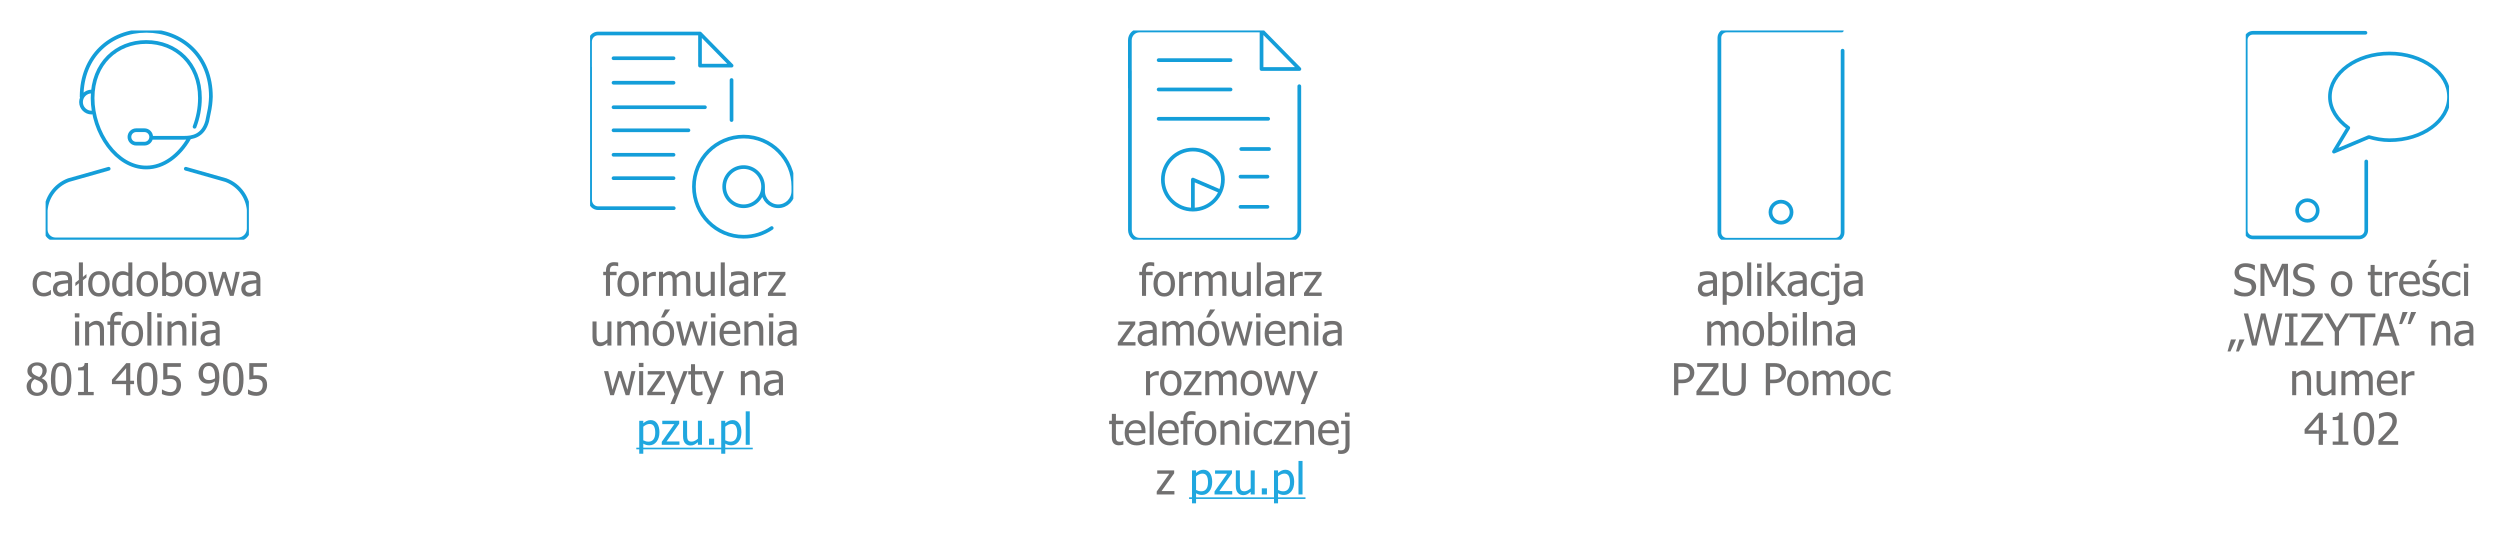 <?xml version="1.0" encoding="utf-8"?>
<!-- Generator: Adobe Illustrator 16.0.4, SVG Export Plug-In . SVG Version: 6.00 Build 0)  -->
<!DOCTYPE svg PUBLIC "-//W3C//DTD SVG 1.1//EN" "http://www.w3.org/Graphics/SVG/1.1/DTD/svg11.dtd">
<svg version="1.1" id="Layer_1" xmlns="http://www.w3.org/2000/svg" xmlns:xlink="http://www.w3.org/1999/xlink" x="0px" y="0px"
	 width="786.75px" height="171px" viewBox="0 0 786.75 171" enable-background="new 0 0 786.75 171" xml:space="preserve">
<g>
	<g>
		<defs>
			<rect id="SVGID_1_" x="14.353" y="9.595" width="63.97" height="65.848"/>
		</defs>
		<clipPath id="SVGID_2_">
			<use xlink:href="#SVGID_1_"  overflow="visible"/>
		</clipPath>
		
			<path clip-path="url(#SVGID_2_)" fill="none" stroke="#149ED9" stroke-width="1.172" stroke-linecap="round" stroke-linejoin="round" stroke-miterlimit="10" d="
			M28.812,28.808c-1.831,0-3.314,1.481-3.314,3.312c0,1.829,1.483,3.312,3.314,3.312 M47.579,43.097c0,1.171-0.953,2.12-2.124,2.12
			h-2.599c-1.173,0-2.124-0.949-2.124-2.12c0-1.172,0.951-2.121,2.124-2.121h2.599C46.626,40.976,47.579,41.925,47.579,43.097z
			 M25.692,30.44c0-12.81,9.105-20.741,20.335-20.741c11.236,0,20.342,7.932,20.342,20.741c0,0-0.064,2.124-0.388,3.838
			l-0.785,3.877c-1.309,4.693-4.691,5.204-7.164,5.204H47.645 M61.231,39.895c1.082-2.847,1.688-5.937,1.688-9.027
			c0-10.906-7.562-17.658-16.893-17.658c-9.325,0-16.887,6.752-16.887,17.658c0,10.91,7.562,21.845,16.887,21.845
			c5.486,0,10.358-3.777,13.445-9.108 M34.204,53.104l-12.636,3.585c-4.336,1.629-7.215,5.782-7.215,10.419 M58.468,53.104
			l12.631,3.585c4.345,1.629,7.222,5.78,7.222,10.419 M14.39,65.802v6.464c0,1.698,1.376,3.071,3.072,3.071h57.423
			c1.866,0,3.383-1.512,3.383-3.382v-6.153"/>
	</g>
	<path fill="#717070" d="M13.792,93.29c-0.519,0-0.997-0.081-1.431-0.241c-0.434-0.162-0.807-0.403-1.119-0.729
		s-0.553-0.735-0.726-1.23c-0.171-0.495-0.258-1.078-0.258-1.746c0-0.665,0.09-1.241,0.268-1.723
		c0.18-0.484,0.417-0.892,0.715-1.221c0.298-0.332,0.671-0.586,1.115-0.763c0.446-0.18,0.924-0.268,1.434-0.268
		c0.417,0,0.817,0.058,1.204,0.176c0.387,0.116,0.732,0.251,1.034,0.407v1.431h-0.075c-0.09-0.078-0.207-0.166-0.349-0.265
		c-0.143-0.102-0.315-0.203-0.519-0.305c-0.176-0.092-0.383-0.17-0.624-0.237c-0.239-0.068-0.47-0.102-0.691-0.102
		c-0.66,0-1.19,0.247-1.59,0.749c-0.4,0.498-0.6,1.203-0.6,2.119c0,0.895,0.193,1.59,0.58,2.092c0.386,0.498,0.924,0.749,1.61,0.749
		c0.417,0,0.812-0.088,1.187-0.258c0.376-0.173,0.708-0.393,0.997-0.664h0.075v1.431c-0.125,0.058-0.285,0.129-0.475,0.214
		c-0.19,0.081-0.361,0.146-0.516,0.187c-0.217,0.061-0.41,0.111-0.583,0.146C14.285,93.273,14.063,93.29,13.792,93.29z
		 M21.415,92.313c-0.105,0.074-0.244,0.184-0.417,0.322c-0.175,0.136-0.343,0.247-0.505,0.329c-0.227,0.115-0.444,0.206-0.654,0.271
		c-0.21,0.062-0.505,0.096-0.885,0.096c-0.312,0-0.609-0.062-0.888-0.177c-0.282-0.118-0.527-0.285-0.739-0.495
		c-0.204-0.21-0.366-0.464-0.488-0.77c-0.122-0.305-0.183-0.627-0.183-0.966c0-0.525,0.11-0.974,0.333-1.34
		c0.22-0.369,0.571-0.661,1.051-0.878c0.424-0.196,0.926-0.329,1.505-0.403c0.578-0.074,1.202-0.132,1.872-0.166v-0.244
		c0-0.299-0.046-0.539-0.136-0.723c-0.091-0.183-0.217-0.325-0.38-0.424c-0.163-0.104-0.363-0.173-0.597-0.206
		c-0.235-0.034-0.478-0.051-0.726-0.051c-0.295,0-0.641,0.044-1.037,0.132c-0.398,0.088-0.797,0.214-1.193,0.383h-0.075v-1.295
		c0.234-0.067,0.571-0.143,1.01-0.224c0.438-0.081,0.871-0.122,1.302-0.122c0.519,0,0.958,0.041,1.315,0.122
		c0.356,0.081,0.678,0.228,0.963,0.44c0.275,0.207,0.481,0.475,0.617,0.808c0.136,0.328,0.204,0.731,0.204,1.207v5.18h-1.268V92.313
		z M21.415,91.256v-2.103c-0.304,0.027-0.687,0.064-1.149,0.112c-0.464,0.048-0.837,0.112-1.122,0.2
		c-0.339,0.102-0.621,0.261-0.841,0.478c-0.222,0.214-0.333,0.513-0.333,0.898c0,0.435,0.122,0.76,0.366,0.983
		c0.244,0.221,0.6,0.332,1.071,0.332c0.402,0,0.766-0.088,1.092-0.261C20.825,91.721,21.13,91.507,21.415,91.256z M27.214,87.323
		l-1.119,0.881v4.916H24.82v-3.993l-1.105,0.908v-1.078l1.105-0.882v-5.506h1.275v4.584l1.119-0.908V87.323z M34.51,89.337
		c0,1.274-0.307,2.258-0.922,2.953c-0.613,0.691-1.432,1.041-2.455,1.041c-1.053,0-1.881-0.359-2.485-1.075
		c-0.604-0.719-0.905-1.691-0.905-2.919c0-1.269,0.312-2.251,0.932-2.95c0.622-0.701,1.441-1.051,2.458-1.051
		c1.022,0,1.841,0.35,2.455,1.048C34.204,87.082,34.51,88.065,34.51,89.337z M33.195,89.337c0-0.983-0.178-1.712-0.536-2.187
		c-0.356-0.479-0.865-0.716-1.526-0.716c-0.665,0-1.176,0.237-1.536,0.716c-0.359,0.475-0.539,1.203-0.539,2.187
		c0,0.949,0.18,1.668,0.539,2.159c0.359,0.488,0.871,0.736,1.536,0.736c0.656,0,1.163-0.241,1.522-0.723
		S33.195,90.303,33.195,89.337z M41.65,93.12h-1.275v-0.772c-0.198,0.166-0.37,0.305-0.515,0.413
		c-0.144,0.108-0.313,0.207-0.509,0.299c-0.18,0.085-0.368,0.152-0.562,0.2c-0.193,0.047-0.42,0.071-0.678,0.071
		c-0.41,0-0.792-0.089-1.143-0.258c-0.349-0.173-0.647-0.424-0.892-0.753c-0.248-0.336-0.441-0.749-0.576-1.237
		c-0.136-0.492-0.204-1.055-0.204-1.692c0-0.664,0.086-1.24,0.258-1.726c0.173-0.488,0.41-0.912,0.712-1.271
		c0.276-0.332,0.61-0.59,1-0.776c0.392-0.189,0.802-0.281,1.231-0.281c0.379,0,0.71,0.041,0.99,0.126
		c0.281,0.081,0.576,0.213,0.888,0.39v-3.282h1.275V93.12z M40.375,91.276v-4.367c-0.315-0.156-0.6-0.261-0.851-0.318
		c-0.25-0.062-0.522-0.089-0.817-0.089c-0.654,0-1.168,0.244-1.539,0.736c-0.37,0.488-0.556,1.196-0.556,2.126
		c0,0.888,0.143,1.569,0.427,2.044c0.285,0.472,0.743,0.709,1.37,0.709c0.336,0,0.671-0.078,1.01-0.228
		C39.759,91.737,40.077,91.534,40.375,91.276z M49.731,89.337c0,1.274-0.309,2.258-0.922,2.953
		c-0.615,0.691-1.434,1.041-2.455,1.041c-1.054,0-1.881-0.359-2.485-1.075c-0.604-0.719-0.905-1.691-0.905-2.919
		c0-1.269,0.31-2.251,0.932-2.95c0.621-0.701,1.441-1.051,2.458-1.051c1.021,0,1.839,0.35,2.455,1.048
		C49.423,87.082,49.731,88.065,49.731,89.337z M48.416,89.337c0-0.983-0.18-1.712-0.536-2.187c-0.358-0.479-0.866-0.716-1.526-0.716
		c-0.665,0-1.176,0.237-1.536,0.716c-0.359,0.475-0.539,1.203-0.539,2.187c0,0.949,0.18,1.668,0.539,2.159
		c0.359,0.488,0.871,0.736,1.536,0.736c0.654,0,1.163-0.241,1.522-0.723S48.416,90.303,48.416,89.337z M57.394,89.208
		c0,1.237-0.302,2.234-0.902,2.99c-0.602,0.753-1.354,1.133-2.258,1.133c-0.412,0-0.763-0.051-1.055-0.153
		c-0.292-0.102-0.58-0.24-0.864-0.41l-0.082,0.353H51.04V82.569h1.275v3.771c0.32-0.292,0.668-0.529,1.044-0.719
		c0.375-0.19,0.8-0.285,1.275-0.285c0.854,0,1.527,0.343,2.021,1.027C57.146,87.048,57.394,87.994,57.394,89.208z M56.078,89.31
		c0-0.905-0.139-1.59-0.414-2.058c-0.276-0.468-0.719-0.702-1.329-0.702c-0.349,0-0.7,0.081-1.054,0.244
		c-0.356,0.163-0.678,0.366-0.966,0.617v4.34c0.32,0.155,0.605,0.268,0.854,0.335c0.248,0.064,0.522,0.099,0.82,0.099
		c0.651,0,1.161-0.23,1.532-0.691C55.892,91.032,56.078,90.303,56.078,89.31z M64.951,89.337c0,1.274-0.307,2.258-0.922,2.953
		c-0.616,0.691-1.433,1.041-2.455,1.041c-1.053,0-1.882-0.359-2.485-1.075c-0.604-0.719-0.905-1.691-0.905-2.919
		c0-1.269,0.31-2.251,0.933-2.95c0.622-0.701,1.44-1.051,2.458-1.051c1.022,0,1.839,0.35,2.455,1.048
		C64.644,87.082,64.951,88.065,64.951,89.337z M63.635,89.337c0-0.983-0.178-1.712-0.536-2.187
		c-0.357-0.479-0.866-0.716-1.525-0.716c-0.665,0-1.177,0.237-1.536,0.716c-0.359,0.475-0.539,1.203-0.539,2.187
		c0,0.949,0.18,1.668,0.539,2.159c0.359,0.488,0.872,0.736,1.536,0.736c0.656,0,1.163-0.241,1.522-0.723
		S63.635,90.303,63.635,89.337z M75.44,85.546l-1.919,7.574h-1.18l-1.851-5.838l-1.837,5.838H67.48l-1.939-7.574h1.329l1.336,5.866
		l1.797-5.866h1.051l1.844,5.866l1.261-5.866H75.44z M80.677,92.313c-0.104,0.074-0.243,0.184-0.417,0.322
		c-0.175,0.136-0.343,0.247-0.505,0.329c-0.226,0.115-0.444,0.206-0.654,0.271c-0.21,0.062-0.505,0.096-0.885,0.096
		c-0.312,0-0.609-0.062-0.888-0.177c-0.28-0.118-0.527-0.285-0.739-0.495c-0.204-0.21-0.366-0.464-0.488-0.77
		c-0.122-0.305-0.183-0.627-0.183-0.966c0-0.525,0.11-0.974,0.332-1.34c0.222-0.369,0.571-0.661,1.051-0.878
		c0.425-0.196,0.927-0.329,1.505-0.403s1.202-0.132,1.872-0.166v-0.244c0-0.299-0.046-0.539-0.136-0.723
		c-0.09-0.183-0.217-0.325-0.38-0.424c-0.163-0.104-0.361-0.173-0.597-0.206c-0.235-0.034-0.476-0.051-0.726-0.051
		c-0.293,0-0.639,0.044-1.037,0.132c-0.398,0.088-0.795,0.214-1.193,0.383h-0.075v-1.295c0.235-0.067,0.571-0.143,1.01-0.224
		s0.873-0.122,1.302-0.122c0.521,0,0.958,0.041,1.315,0.122c0.358,0.081,0.678,0.228,0.963,0.44
		c0.276,0.207,0.481,0.475,0.617,0.808c0.136,0.328,0.204,0.731,0.204,1.207v5.18h-1.268V92.313z M80.677,91.256v-2.103
		c-0.304,0.027-0.687,0.064-1.149,0.112s-0.837,0.112-1.122,0.2c-0.339,0.102-0.619,0.261-0.841,0.478
		c-0.222,0.214-0.333,0.513-0.333,0.898c0,0.435,0.122,0.76,0.366,0.983c0.244,0.221,0.602,0.332,1.071,0.332
		c0.402,0,0.766-0.088,1.092-0.261C80.087,91.721,80.393,91.507,80.677,91.256z"/>
	<path fill="#717070" d="M24.99,99.901h-1.451v-1.322h1.451V99.901z M24.902,108.743h-1.275v-7.574h1.275V108.743z M32.734,108.743
		h-1.275v-4.312c0-0.349-0.017-0.675-0.051-0.973c-0.034-0.302-0.099-0.543-0.193-0.723c-0.105-0.189-0.249-0.332-0.434-0.424
		c-0.187-0.095-0.439-0.139-0.759-0.139c-0.317,0-0.644,0.085-0.98,0.254c-0.337,0.17-0.666,0.391-0.986,0.661v5.655H26.78v-7.574
		h1.275v0.841c0.379-0.339,0.754-0.6,1.125-0.779c0.37-0.184,0.761-0.271,1.173-0.271c0.746,0,1.329,0.244,1.75,0.735
		c0.42,0.488,0.631,1.2,0.631,2.133V108.743z M38.516,99.413h-0.068c-0.114-0.041-0.276-0.081-0.488-0.119
		c-0.213-0.04-0.403-0.058-0.569-0.058c-0.539,0-0.922,0.119-1.149,0.363c-0.229,0.24-0.343,0.678-0.343,1.312v0.258h2.109v1.058
		h-2.068v6.517h-1.275v-6.517h-0.861v-1.058h0.861v-0.251c0-0.915,0.219-1.606,0.658-2.081c0.438-0.475,1.066-0.712,1.885-0.712
		c0.234,0,0.464,0.01,0.691,0.037c0.226,0.023,0.431,0.051,0.617,0.085V99.413z M45.032,104.96c0,1.274-0.307,2.258-0.922,2.953
		c-0.614,0.691-1.433,1.04-2.455,1.04c-1.053,0-1.881-0.359-2.485-1.074c-0.604-0.719-0.905-1.691-0.905-2.919
		c0-1.269,0.312-2.251,0.932-2.95c0.623-0.701,1.441-1.051,2.458-1.051c1.022,0,1.841,0.35,2.455,1.048
		C44.726,102.705,45.032,103.688,45.032,104.96z M43.717,104.96c0-0.983-0.178-1.712-0.536-2.188
		c-0.356-0.478-0.865-0.715-1.526-0.715c-0.664,0-1.176,0.237-1.536,0.715c-0.359,0.476-0.539,1.204-0.539,2.188
		c0,0.949,0.18,1.668,0.539,2.159c0.359,0.488,0.872,0.736,1.536,0.736c0.656,0,1.163-0.241,1.522-0.723
		S43.717,105.926,43.717,104.96z M47.645,108.743H46.37V98.192h1.275V108.743z M50.913,99.901h-1.451v-1.322h1.451V99.901z
		 M50.825,108.743H49.55v-7.574h1.275V108.743z M58.657,108.743h-1.275v-4.312c0-0.349-0.017-0.675-0.051-0.973
		c-0.034-0.302-0.099-0.543-0.193-0.723c-0.105-0.189-0.249-0.332-0.434-0.424c-0.187-0.095-0.439-0.139-0.759-0.139
		c-0.317,0-0.644,0.085-0.98,0.254c-0.337,0.17-0.666,0.391-0.986,0.661v5.655h-1.275v-7.574h1.275v0.841
		c0.379-0.339,0.754-0.6,1.125-0.779c0.37-0.184,0.761-0.271,1.173-0.271c0.746,0,1.329,0.244,1.75,0.735
		c0.42,0.488,0.631,1.2,0.631,2.133V108.743z M61.842,99.901h-1.451v-1.322h1.451V99.901z M61.754,108.743h-1.275v-7.574h1.275
		V108.743z M67.863,107.937c-0.105,0.074-0.244,0.183-0.417,0.322c-0.175,0.136-0.343,0.247-0.505,0.329
		c-0.227,0.115-0.444,0.206-0.654,0.271c-0.21,0.062-0.505,0.095-0.885,0.095c-0.312,0-0.609-0.061-0.888-0.176
		c-0.282-0.119-0.527-0.285-0.739-0.495c-0.204-0.21-0.366-0.465-0.488-0.77c-0.122-0.306-0.183-0.627-0.183-0.966
		c0-0.526,0.11-0.974,0.333-1.34c0.22-0.369,0.571-0.661,1.051-0.878c0.424-0.196,0.926-0.329,1.505-0.403
		c0.578-0.075,1.202-0.133,1.872-0.166v-0.244c0-0.299-0.046-0.539-0.136-0.723c-0.091-0.183-0.217-0.325-0.38-0.424
		c-0.163-0.104-0.363-0.173-0.597-0.206c-0.235-0.034-0.478-0.052-0.726-0.052c-0.295,0-0.641,0.045-1.037,0.133
		c-0.398,0.088-0.797,0.214-1.193,0.383H63.72v-1.295c0.234-0.067,0.571-0.143,1.01-0.224c0.438-0.081,0.871-0.122,1.302-0.122
		c0.519,0,0.958,0.041,1.315,0.122c0.356,0.081,0.678,0.227,0.963,0.44c0.275,0.207,0.481,0.475,0.617,0.807
		c0.136,0.329,0.204,0.732,0.204,1.207v5.181h-1.268V107.937z M67.863,106.879v-2.103c-0.304,0.027-0.687,0.064-1.149,0.112
		c-0.464,0.047-0.837,0.111-1.122,0.2c-0.339,0.102-0.621,0.261-0.841,0.478c-0.222,0.214-0.333,0.512-0.333,0.898
		c0,0.435,0.122,0.76,0.366,0.983c0.244,0.221,0.6,0.332,1.071,0.332c0.402,0,0.766-0.088,1.092-0.261
		C67.273,107.343,67.578,107.13,67.863,106.879z"/>
	<g>
		<path fill="#717070" d="M11.664,124.597c-0.501,0-0.958-0.074-1.37-0.224s-0.761-0.366-1.051-0.645
			c-0.285-0.271-0.5-0.593-0.648-0.966s-0.22-0.77-0.22-1.184c0-0.549,0.146-1.051,0.438-1.509c0.292-0.461,0.715-0.823,1.271-1.095
			v-0.041c-0.497-0.291-0.867-0.606-1.105-0.949c-0.239-0.346-0.359-0.772-0.359-1.288c0-0.76,0.287-1.394,0.861-1.898
			c0.575-0.509,1.302-0.76,2.183-0.76c0.917,0,1.653,0.241,2.207,0.723c0.555,0.481,0.831,1.095,0.831,1.848
			c0,0.45-0.132,0.898-0.397,1.342c-0.264,0.441-0.646,0.787-1.143,1.038v0.04c0.588,0.275,1.033,0.61,1.336,1.004
			s0.454,0.898,0.454,1.52c0,0.86-0.313,1.586-0.939,2.169C13.388,124.306,12.605,124.597,11.664,124.597z M13.563,121.681
			c0-0.417-0.082-0.745-0.244-0.989c-0.163-0.244-0.477-0.495-0.943-0.746c-0.154-0.088-0.357-0.18-0.613-0.278
			c-0.256-0.102-0.544-0.217-0.865-0.353c-0.375,0.248-0.663,0.553-0.861,0.919c-0.198,0.362-0.298,0.776-0.298,1.244
			c0,0.61,0.185,1.112,0.553,1.513c0.368,0.396,0.831,0.597,1.387,0.597c0.569,0,1.025-0.174,1.37-0.513
			C13.392,122.732,13.563,122.268,13.563,121.681z M13.373,116.623c0-0.455-0.151-0.831-0.455-1.133
			c-0.303-0.305-0.724-0.454-1.261-0.454c-0.493,0-0.896,0.136-1.21,0.406c-0.314,0.271-0.472,0.638-0.472,1.099
			c0,0.332,0.08,0.617,0.241,0.848c0.161,0.23,0.402,0.438,0.722,0.624c0.141,0.074,0.354,0.183,0.641,0.318
			c0.286,0.136,0.547,0.241,0.783,0.319c0.393-0.306,0.659-0.614,0.8-0.933S13.373,117.033,13.373,116.623z"/>
		<path fill="#717070" d="M22.473,119.314c0,1.811-0.263,3.143-0.79,3.99c-0.527,0.848-1.339,1.271-2.438,1.271
			c-1.112,0-1.927-0.434-2.448-1.295c-0.521-0.864-0.78-2.184-0.78-3.953c0-1.824,0.263-3.156,0.79-3.997
			c0.527-0.845,1.339-1.265,2.438-1.265c1.112,0,1.927,0.434,2.448,1.309C22.213,116.246,22.473,117.559,22.473,119.314z
			 M20.737,122.393c0.13-0.335,0.224-0.759,0.278-1.268c0.055-0.512,0.082-1.115,0.082-1.811c0-0.691-0.027-1.295-0.082-1.804
			c-0.054-0.512-0.149-0.936-0.285-1.274c-0.136-0.346-0.322-0.607-0.559-0.783c-0.238-0.18-0.546-0.268-0.926-0.268
			c-0.375,0-0.683,0.088-0.926,0.268c-0.242,0.176-0.432,0.444-0.573,0.797c-0.136,0.342-0.229,0.776-0.278,1.302
			c-0.049,0.521-0.075,1.115-0.075,1.776c0,0.705,0.022,1.295,0.064,1.77s0.137,0.898,0.281,1.275
			c0.13,0.346,0.317,0.613,0.56,0.803c0.242,0.187,0.558,0.282,0.946,0.282c0.375,0,0.683-0.092,0.926-0.269
			C20.413,123.01,20.601,122.746,20.737,122.393z"/>
		<path fill="#717070" d="M29.491,124.366h-4.923v-1.03h1.831v-6.768h-1.831v-0.922c0.692,0,1.202-0.099,1.529-0.295
			c0.327-0.197,0.512-0.57,0.553-1.116h1.051v9.101h1.79V124.366z"/>
		<path fill="#717070" d="M42.191,120.895h-1.2v3.472h-1.302v-3.472h-4.461v-1.424l4.516-5.201h1.248v5.54h1.2V120.895z
			 M39.689,119.81v-3.946l-3.404,3.946H39.689z"/>
		<path fill="#717070" d="M49.555,119.314c0,1.811-0.263,3.143-0.79,3.99s-1.339,1.271-2.438,1.271
			c-1.112,0-1.928-0.434-2.448-1.295c-0.52-0.864-0.78-2.184-0.78-3.953c0-1.824,0.263-3.156,0.79-3.997
			c0.527-0.845,1.339-1.265,2.438-1.265c1.112,0,1.927,0.434,2.448,1.309C49.296,116.246,49.555,117.559,49.555,119.314z
			 M47.819,122.393c0.13-0.335,0.224-0.759,0.278-1.268c0.054-0.512,0.082-1.115,0.082-1.811c0-0.691-0.027-1.295-0.082-1.804
			c-0.054-0.512-0.149-0.936-0.285-1.274c-0.136-0.346-0.322-0.607-0.56-0.783c-0.237-0.18-0.546-0.268-0.925-0.268
			c-0.375,0-0.683,0.088-0.926,0.268c-0.242,0.176-0.432,0.444-0.573,0.797c-0.136,0.342-0.229,0.776-0.278,1.302
			c-0.049,0.521-0.074,1.115-0.074,1.776c0,0.705,0.022,1.295,0.064,1.77c0.042,0.475,0.138,0.898,0.282,1.275
			c0.13,0.346,0.317,0.613,0.559,0.803c0.243,0.187,0.558,0.282,0.946,0.282c0.375,0,0.683-0.092,0.925-0.269
			C47.496,123.01,47.684,122.746,47.819,122.393z"/>
		<path fill="#717070" d="M56.973,121.152c0,0.488-0.078,0.939-0.234,1.356c-0.156,0.413-0.375,0.772-0.654,1.078
			c-0.285,0.305-0.639,0.549-1.061,0.726c-0.422,0.176-0.897,0.264-1.421,0.264c-0.483,0-0.959-0.054-1.427-0.159
			c-0.468-0.108-0.873-0.247-1.217-0.417v-1.431h0.095c0.104,0.074,0.252,0.163,0.447,0.261c0.195,0.096,0.409,0.187,0.645,0.275
			c0.266,0.095,0.51,0.166,0.732,0.22c0.222,0.051,0.469,0.078,0.746,0.078c0.271,0,0.536-0.051,0.793-0.146
			c0.258-0.099,0.479-0.255,0.665-0.472c0.167-0.2,0.295-0.434,0.383-0.698c0.088-0.268,0.132-0.583,0.132-0.942
			s-0.049-0.651-0.146-0.882s-0.239-0.42-0.424-0.569c-0.195-0.173-0.433-0.295-0.715-0.362c-0.283-0.071-0.599-0.105-0.946-0.105
			c-0.366,0-0.734,0.027-1.105,0.085c-0.372,0.054-0.667,0.108-0.888,0.159v-5.201h5.54v1.187h-4.231v2.686
			c0.163-0.021,0.324-0.034,0.481-0.041c0.158-0.01,0.303-0.014,0.434-0.014c0.515,0,0.951,0.041,1.309,0.129
			c0.357,0.085,0.7,0.251,1.03,0.502c0.334,0.251,0.592,0.569,0.77,0.949C56.883,120.047,56.973,120.542,56.973,121.152z"/>
		<path fill="#717070" d="M62.493,117.552c0-0.522,0.085-0.997,0.254-1.424c0.169-0.431,0.402-0.801,0.695-1.112
			c0.28-0.299,0.623-0.532,1.027-0.698c0.405-0.17,0.815-0.251,1.231-0.251c0.466,0,0.887,0.078,1.265,0.233
			c0.378,0.156,0.703,0.38,0.979,0.675c0.348,0.37,0.619,0.854,0.811,1.458c0.191,0.601,0.288,1.359,0.288,2.278
			c0,0.834-0.093,1.628-0.281,2.377c-0.188,0.746-0.464,1.366-0.831,1.861c-0.388,0.521-0.856,0.922-1.4,1.2
			c-0.544,0.274-1.217,0.413-2.017,0.413c-0.182,0-0.373-0.01-0.577-0.03c-0.203-0.021-0.393-0.058-0.569-0.111v-1.296h0.068
			c0.113,0.062,0.29,0.122,0.529,0.184c0.239,0.058,0.483,0.088,0.732,0.088c0.886,0,1.582-0.291,2.088-0.875
			c0.507-0.583,0.793-1.417,0.861-2.502c-0.361,0.244-0.707,0.421-1.034,0.536c-0.327,0.111-0.684,0.169-1.068,0.169
			c-0.375,0-0.717-0.04-1.023-0.122c-0.307-0.081-0.617-0.24-0.929-0.475c-0.361-0.277-0.636-0.627-0.82-1.047
			C62.586,118.657,62.493,118.148,62.493,117.552z M67.68,118.42c0-0.688-0.063-1.248-0.19-1.679c-0.127-0.434-0.3-0.767-0.522-1
			c-0.199-0.217-0.4-0.366-0.604-0.447c-0.204-0.082-0.427-0.122-0.671-0.122c-0.556,0-0.999,0.196-1.329,0.597
			c-0.331,0.396-0.495,0.973-0.495,1.729c0,0.424,0.054,0.773,0.163,1.052c0.108,0.274,0.285,0.512,0.529,0.712
			c0.171,0.139,0.366,0.233,0.583,0.281c0.217,0.047,0.449,0.071,0.698,0.071c0.29,0,0.602-0.051,0.936-0.153
			c0.334-0.102,0.625-0.237,0.875-0.403c0.005-0.067,0.01-0.159,0.017-0.268C67.677,118.677,67.68,118.555,67.68,118.42z"/>
		<path fill="#717070" d="M76.638,119.314c0,1.811-0.263,3.143-0.79,3.99c-0.527,0.848-1.339,1.271-2.438,1.271
			c-1.112,0-1.927-0.434-2.448-1.295c-0.521-0.864-0.78-2.184-0.78-3.953c0-1.824,0.263-3.156,0.79-3.997
			c0.527-0.845,1.339-1.265,2.438-1.265c1.112,0,1.928,0.434,2.448,1.309C76.378,116.246,76.638,117.559,76.638,119.314z
			 M74.901,122.393c0.131-0.335,0.224-0.759,0.278-1.268c0.054-0.512,0.081-1.115,0.081-1.811c0-0.691-0.027-1.295-0.081-1.804
			c-0.054-0.512-0.149-0.936-0.285-1.274c-0.136-0.346-0.322-0.607-0.56-0.783c-0.237-0.18-0.546-0.268-0.926-0.268
			c-0.375,0-0.683,0.088-0.925,0.268c-0.243,0.176-0.433,0.444-0.573,0.797c-0.135,0.342-0.229,0.776-0.278,1.302
			c-0.049,0.521-0.075,1.115-0.075,1.776c0,0.705,0.022,1.295,0.064,1.77s0.137,0.898,0.281,1.275
			c0.131,0.346,0.317,0.613,0.56,0.803c0.243,0.187,0.558,0.282,0.946,0.282c0.375,0,0.683-0.092,0.926-0.269
			C74.578,123.01,74.766,122.746,74.901,122.393z"/>
		<path fill="#717070" d="M84.056,121.152c0,0.488-0.078,0.939-0.234,1.356c-0.156,0.413-0.375,0.772-0.654,1.078
			c-0.285,0.305-0.639,0.549-1.062,0.726c-0.422,0.176-0.896,0.264-1.42,0.264c-0.483,0-0.959-0.054-1.427-0.159
			c-0.468-0.108-0.873-0.247-1.217-0.417v-1.431h0.095c0.103,0.074,0.252,0.163,0.447,0.261c0.195,0.096,0.409,0.187,0.644,0.275
			c0.266,0.095,0.51,0.166,0.732,0.22c0.222,0.051,0.47,0.078,0.746,0.078c0.271,0,0.536-0.051,0.793-0.146
			c0.257-0.099,0.479-0.255,0.664-0.472c0.168-0.2,0.295-0.434,0.383-0.698c0.088-0.268,0.132-0.583,0.132-0.942
			s-0.049-0.651-0.146-0.882s-0.239-0.42-0.424-0.569c-0.195-0.173-0.432-0.295-0.715-0.362c-0.283-0.071-0.598-0.105-0.946-0.105
			c-0.366,0-0.734,0.027-1.105,0.085c-0.371,0.054-0.666,0.108-0.888,0.159v-5.201h5.54v1.187h-4.231v2.686
			c0.163-0.021,0.324-0.034,0.481-0.041c0.158-0.01,0.304-0.014,0.434-0.014c0.516,0,0.951,0.041,1.309,0.129
			c0.358,0.085,0.7,0.251,1.031,0.502c0.334,0.251,0.592,0.569,0.77,0.949C83.966,120.047,84.056,120.542,84.056,121.152z"/>
	</g>
	<g>
		<defs>
			<rect id="SVGID_3_" x="185.694" y="9.595" width="63.97" height="65.848"/>
		</defs>
		<clipPath id="SVGID_4_">
			<use xlink:href="#SVGID_3_"  overflow="visible"/>
		</clipPath>
		
			<path clip-path="url(#SVGID_4_)" fill="none" stroke="#149ED9" stroke-width="1.159" stroke-linecap="round" stroke-linejoin="round" stroke-miterlimit="10" d="
			M242.863,71.759c-2.516,1.741-5.562,2.743-8.842,2.743c-8.639,0-15.643-7.054-15.643-15.757s7.004-15.757,15.643-15.757
			s15.644,7.054,15.644,15.757v1.369c0,2.649-2.133,4.798-4.762,4.798c-2.629,0-4.762-2.148-4.762-4.798v-1.369 M240.141,58.745
			c0,3.405-2.74,6.167-6.12,6.167c-3.38,0-6.121-2.762-6.121-6.167c0-3.406,2.741-6.166,6.121-6.166
			C237.401,52.579,240.141,55.339,240.141,58.745z M193.072,33.746h28.774 M193.072,56.076h18.893 M193.072,48.711h18.893
			 M193.072,41.001h23.587 M193.072,26.038h18.893 M193.072,18.33h18.893 M185.713,21.167v41.789c0,1.412,1.127,2.56,2.516,2.56
			h23.806 M230.218,37.789V25.177 M185.694,25.668V13.102c0-1.417,1.13-2.564,2.527-2.564h12.61 M230.237,20.66h-9.944V10.537
			 M230.237,20.66l-9.944-10.123h-26.879"/>
	</g>
	<g>
		<defs>
			<rect id="SVGID_5_" x="350.257" y="9.595" width="63.97" height="65.848"/>
		</defs>
		<clipPath id="SVGID_6_">
			<use xlink:href="#SVGID_5_"  overflow="visible"/>
		</clipPath>
		
			<path clip-path="url(#SVGID_6_)" fill="none" stroke="#149ED9" stroke-width="1.173" stroke-linecap="round" stroke-linejoin="round" stroke-miterlimit="10" d="
			M375.401,65.389v-8.875l8.047,3.458 M375.401,65.965c-5.22,0-9.449-4.231-9.449-9.451c0-5.221,4.229-9.45,9.449-9.45
			s9.451,4.229,9.451,9.45C384.852,61.733,380.621,65.965,375.401,65.965z M390.389,65.09h8.473 M390.389,55.587h8.473
			 M390.616,46.897h8.748 M364.628,37.393h34.464 M364.628,28.16h22.629 M364.628,18.928h22.629 M355.588,22.327v50.049
			c0,1.691,1.35,3.066,3.014,3.066h38.951h8.324c1.664,0,3.014-1.375,3.014-3.066V45.629V27.13 M355.567,27.718V12.666
			c0-1.697,1.353-3.071,3.026-3.071h15.104 M408.915,21.719h-11.91V9.595 M408.915,21.719l-11.91-12.124h-32.193"/>
	</g>
	<g>
		<defs>
			<rect id="SVGID_7_" x="528.497" y="9.595" width="63.967" height="65.848"/>
		</defs>
		<clipPath id="SVGID_8_">
			<use xlink:href="#SVGID_7_"  overflow="visible"/>
		</clipPath>
		
			<path clip-path="url(#SVGID_8_)" fill="none" stroke="#149ED9" stroke-width="1.173" stroke-linecap="round" stroke-linejoin="round" stroke-miterlimit="10" d="
			M541.092,59.018V11.876c0-1.263,1.027-2.281,2.291-2.281h36.234 M579.868,15.951v57.206c0,1.263-1.02,2.285-2.289,2.285h-34.195
			c-1.264,0-2.291-1.022-2.291-2.285v-14.05 M563.801,66.773c0,1.831-1.486,3.312-3.32,3.312c-1.838,0-3.318-1.481-3.318-3.312
			c0-1.833,1.48-3.312,3.318-3.312C562.315,63.461,563.801,64.94,563.801,66.773z"/>
	</g>
	<g>
		<defs>
			<rect id="SVGID_9_" x="706.737" y="9.595" width="63.969" height="65.848"/>
		</defs>
		<clipPath id="SVGID_10_">
			<use xlink:href="#SVGID_9_"  overflow="visible"/>
		</clipPath>
		
			<path clip-path="url(#SVGID_10_)" fill="none" stroke="#149ED9" stroke-width="1.148" stroke-linecap="round" stroke-linejoin="round" stroke-miterlimit="10" d="
			M770.702,30.476c0,7.537-8.387,13.645-18.738,13.645c-2.309,0-4.445-0.444-6.488-1.002l-10.986,4.614l4.523-7.496
			c-3.469-2.478-5.787-5.944-5.787-9.761c0-7.538,8.391-13.647,18.738-13.647C762.315,16.828,770.702,22.938,770.702,30.476z
			 M706.737,58.656V12.548c0-1.236,1.002-2.233,2.24-2.233h35.439 M744.661,50.805v21.682c0,1.237-1,2.235-2.238,2.235h-33.445
			c-1.238,0-2.24-0.998-2.24-2.235V57.417 M729.391,66.242c0,1.791-1.449,3.24-3.246,3.24s-3.248-1.449-3.248-3.24
			s1.451-3.241,3.248-3.241S729.391,64.451,729.391,66.242z"/>
	</g>
	
		<line fill="none" stroke="#20A7DF" stroke-width="0.508" stroke-miterlimit="10" x1="200.249" y1="141.142" x2="236.893" y2="141.142"/>
	<path fill="#717070" d="M194.543,83.79h-0.068c-0.113-0.041-0.276-0.081-0.488-0.118c-0.212-0.041-0.402-0.058-0.57-0.058
		c-0.538,0-0.92,0.118-1.149,0.362c-0.229,0.241-0.342,0.678-0.342,1.312v0.257h2.109v1.059h-2.068v6.516h-1.275v-6.516h-0.861
		v-1.059h0.861v-0.25c0-0.916,0.219-1.607,0.658-2.082c0.439-0.476,1.066-0.713,1.885-0.713c0.236,0,0.466,0.012,0.692,0.037
		c0.225,0.024,0.432,0.053,0.617,0.085V83.79z M201.073,89.337c0,1.274-0.307,2.258-0.922,2.953
		c-0.615,0.691-1.433,1.041-2.455,1.041c-1.053,0-1.882-0.359-2.485-1.075c-0.604-0.719-0.905-1.691-0.905-2.919
		c0-1.269,0.311-2.251,0.933-2.95c0.622-0.701,1.441-1.051,2.458-1.051c1.022,0,1.839,0.35,2.455,1.048
		S201.073,88.065,201.073,89.337z M199.757,89.337c0-0.983-0.178-1.712-0.536-2.187c-0.357-0.479-0.866-0.716-1.525-0.716
		c-0.665,0-1.177,0.237-1.536,0.716c-0.359,0.475-0.539,1.203-0.539,2.187c0,0.949,0.18,1.668,0.539,2.159
		c0.359,0.488,0.872,0.736,1.536,0.736c0.656,0,1.163-0.241,1.522-0.723S199.757,90.303,199.757,89.337z M206.396,86.916h-0.068
		c-0.095-0.027-0.195-0.044-0.302-0.051c-0.105-0.007-0.234-0.01-0.383-0.01c-0.342,0-0.685,0.074-1.024,0.224
		c-0.339,0.148-0.659,0.369-0.963,0.664v5.377h-1.274v-7.574h1.274v1.126c0.466-0.413,0.872-0.702,1.217-0.871
		c0.346-0.17,0.682-0.255,1.007-0.255c0.132,0,0.231,0.004,0.295,0.011c0.066,0.007,0.139,0.017,0.22,0.03V86.916z M215.979,93.12
		v-4.38c0-0.35-0.014-0.672-0.041-0.967c-0.027-0.298-0.083-0.528-0.169-0.694c-0.09-0.184-0.219-0.315-0.386-0.4
		c-0.167-0.088-0.394-0.129-0.678-0.129c-0.261,0-0.542,0.078-0.844,0.241c-0.3,0.159-0.61,0.39-0.933,0.694
		c0.005,0.075,0.01,0.166,0.017,0.275c0.007,0.104,0.01,0.23,0.01,0.376v4.983h-1.275v-4.38c0-0.35-0.014-0.672-0.041-0.967
		c-0.027-0.298-0.083-0.528-0.169-0.694c-0.09-0.184-0.219-0.315-0.387-0.4c-0.166-0.088-0.393-0.129-0.678-0.129
		c-0.275,0-0.565,0.085-0.868,0.258c-0.302,0.17-0.597,0.39-0.881,0.657v5.655h-1.275v-7.574h1.275v0.841
		c0.335-0.335,0.666-0.593,0.993-0.776c0.329-0.183,0.688-0.274,1.082-0.274c0.448,0,0.844,0.102,1.19,0.306
		c0.346,0.203,0.61,0.535,0.79,1.003c0.385-0.431,0.759-0.756,1.125-0.977c0.366-0.224,0.765-0.332,1.193-0.332
		c0.326,0,0.623,0.051,0.889,0.152c0.268,0.103,0.5,0.265,0.698,0.492c0.204,0.23,0.361,0.516,0.471,0.861
		c0.112,0.342,0.166,0.772,0.166,1.295v4.983H215.979z M224.946,93.12h-1.275v-0.841c-0.393,0.343-0.766,0.604-1.119,0.783
		c-0.353,0.177-0.746,0.269-1.18,0.269c-0.331,0-0.641-0.055-0.933-0.163s-0.546-0.281-0.763-0.516
		c-0.217-0.237-0.387-0.532-0.505-0.888c-0.12-0.359-0.18-0.794-0.18-1.302v-4.917h1.275v4.313c0,0.399,0.014,0.735,0.044,1
		c0.029,0.264,0.095,0.495,0.2,0.694c0.104,0.193,0.244,0.336,0.424,0.428c0.178,0.088,0.434,0.136,0.77,0.136
		c0.312,0,0.645-0.089,0.997-0.265c0.353-0.177,0.674-0.394,0.969-0.651v-5.655h1.275V93.12z M228.098,93.12h-1.275V82.569h1.275
		V93.12z M234.207,92.313c-0.105,0.074-0.244,0.184-0.417,0.322c-0.174,0.136-0.342,0.247-0.505,0.329
		c-0.228,0.115-0.444,0.206-0.654,0.271c-0.21,0.062-0.505,0.096-0.885,0.096c-0.312,0-0.608-0.062-0.888-0.177
		c-0.281-0.118-0.527-0.285-0.739-0.495c-0.203-0.21-0.366-0.464-0.488-0.77c-0.122-0.305-0.183-0.627-0.183-0.966
		c0-0.525,0.11-0.974,0.332-1.34c0.221-0.369,0.571-0.661,1.051-0.878c0.424-0.196,0.925-0.329,1.505-0.403
		c0.578-0.074,1.202-0.132,1.871-0.166v-0.244c0-0.299-0.045-0.539-0.135-0.723c-0.092-0.183-0.217-0.325-0.38-0.424
		c-0.163-0.104-0.363-0.173-0.597-0.206c-0.236-0.034-0.478-0.051-0.726-0.051c-0.295,0-0.641,0.044-1.038,0.132
		c-0.398,0.088-0.797,0.214-1.193,0.383h-0.075v-1.295c0.234-0.067,0.571-0.143,1.011-0.224c0.437-0.081,0.871-0.122,1.302-0.122
		c0.519,0,0.958,0.041,1.315,0.122c0.356,0.081,0.678,0.228,0.963,0.44c0.274,0.207,0.481,0.475,0.617,0.808
		c0.135,0.328,0.203,0.731,0.203,1.207v5.18h-1.268V92.313z M234.207,91.256v-2.103c-0.303,0.027-0.687,0.064-1.149,0.112
		c-0.464,0.048-0.837,0.112-1.122,0.2c-0.339,0.102-0.62,0.261-0.841,0.478c-0.222,0.214-0.332,0.513-0.332,0.898
		c0,0.435,0.122,0.76,0.366,0.983c0.244,0.221,0.6,0.332,1.071,0.332c0.402,0,0.766-0.088,1.092-0.261
		C233.617,91.721,233.922,91.507,234.207,91.256z M241.281,86.916h-0.068c-0.095-0.027-0.197-0.044-0.302-0.051
		c-0.107-0.007-0.234-0.01-0.383-0.01c-0.344,0-0.685,0.074-1.023,0.224c-0.339,0.148-0.661,0.369-0.963,0.664v5.377h-1.275v-7.574
		h1.275v1.126c0.464-0.413,0.871-0.702,1.217-0.871c0.346-0.17,0.682-0.255,1.007-0.255c0.13,0,0.229,0.004,0.295,0.011
		c0.064,0.007,0.139,0.017,0.22,0.03V86.916z M247.243,93.12h-5.567v-0.942l3.96-5.58h-3.797v-1.052h5.33v0.909l-3.98,5.601h4.055
		V93.12z"/>
	<path fill="#717070" d="M192.414,108.743h-1.275v-0.841c-0.393,0.343-0.766,0.604-1.119,0.783c-0.353,0.177-0.746,0.268-1.18,0.268
		c-0.329,0-0.641-0.054-0.932-0.162s-0.546-0.281-0.763-0.516c-0.217-0.237-0.385-0.532-0.505-0.889
		c-0.119-0.359-0.18-0.793-0.18-1.302v-4.916h1.275v4.312c0,0.4,0.015,0.736,0.044,1.001c0.03,0.264,0.097,0.494,0.2,0.694
		c0.105,0.193,0.246,0.336,0.424,0.428c0.18,0.088,0.436,0.136,0.77,0.136c0.312,0,0.644-0.089,0.997-0.265
		c0.353-0.177,0.676-0.394,0.97-0.651v-5.655h1.275V108.743z M202.861,108.743v-4.38c0-0.35-0.014-0.672-0.041-0.967
		c-0.027-0.298-0.083-0.528-0.169-0.694c-0.09-0.184-0.219-0.315-0.387-0.4c-0.166-0.088-0.393-0.129-0.678-0.129
		c-0.261,0-0.542,0.078-0.844,0.24c-0.3,0.16-0.61,0.391-0.932,0.695c0.005,0.075,0.01,0.166,0.017,0.274
		c0.007,0.105,0.01,0.23,0.01,0.377v4.983h-1.275v-4.38c0-0.35-0.014-0.672-0.041-0.967c-0.027-0.298-0.083-0.528-0.169-0.694
		c-0.09-0.184-0.218-0.315-0.386-0.4c-0.166-0.088-0.394-0.129-0.678-0.129c-0.274,0-0.564,0.085-0.868,0.258
		c-0.302,0.169-0.597,0.39-0.882,0.657v5.655h-1.274v-7.574h1.274v0.841c0.336-0.335,0.667-0.593,0.994-0.776
		c0.329-0.183,0.688-0.274,1.082-0.274c0.447,0,0.844,0.102,1.19,0.306c0.346,0.203,0.61,0.535,0.79,1.003
		c0.385-0.431,0.759-0.756,1.125-0.977c0.366-0.224,0.765-0.332,1.193-0.332c0.326,0,0.622,0.051,0.888,0.152
		c0.268,0.102,0.5,0.265,0.699,0.492c0.203,0.23,0.361,0.515,0.471,0.861c0.112,0.342,0.166,0.772,0.166,1.295v4.983H202.861z
		 M212.161,104.96c0,1.274-0.309,2.258-0.922,2.953c-0.616,0.691-1.435,1.04-2.455,1.04c-1.054,0-1.881-0.359-2.485-1.074
		c-0.604-0.719-0.905-1.691-0.905-2.919c0-1.269,0.31-2.251,0.932-2.95c0.621-0.701,1.441-1.051,2.458-1.051
		c1.021,0,1.839,0.35,2.455,1.048C211.853,102.705,212.161,103.688,212.161,104.96z M210.846,104.96c0-0.983-0.18-1.712-0.536-2.188
		c-0.357-0.478-0.866-0.715-1.526-0.715c-0.664,0-1.176,0.237-1.536,0.715c-0.359,0.476-0.539,1.204-0.539,2.188
		c0,0.949,0.18,1.668,0.539,2.159c0.359,0.488,0.872,0.736,1.536,0.736c0.655,0,1.163-0.241,1.522-0.723
		S210.846,105.926,210.846,104.96z M210.893,97.379l-1.851,2.536h-1.01l1.214-2.536H210.893z M222.651,101.169l-1.919,7.574h-1.18
		l-1.851-5.838l-1.837,5.838h-1.173l-1.939-7.574h1.329l1.336,5.865l1.797-5.865h1.051l1.844,5.865l1.261-5.865H222.651z
		 M225.164,99.901h-1.451v-1.322h1.451V99.901z M225.075,108.743H223.8v-7.574h1.275V108.743z M230.242,108.92
		c-1.207,0-2.143-0.343-2.811-1.021c-0.667-0.682-1-1.648-1-2.899c0-1.233,0.323-2.217,0.969-2.946
		c0.648-0.731,1.492-1.095,2.536-1.095c0.471,0,0.887,0.068,1.248,0.203c0.363,0.136,0.678,0.346,0.949,0.638
		c0.271,0.288,0.48,0.641,0.624,1.062c0.146,0.417,0.217,0.929,0.217,1.535v0.692h-5.248c0,0.881,0.222,1.553,0.665,2.021
		c0.444,0.464,1.056,0.698,1.837,0.698c0.281,0,0.556-0.034,0.824-0.095c0.27-0.064,0.512-0.146,0.729-0.244
		c0.23-0.105,0.426-0.207,0.583-0.302c0.159-0.099,0.29-0.19,0.393-0.274h0.075v1.39c-0.149,0.058-0.334,0.132-0.556,0.221
		c-0.22,0.088-0.42,0.155-0.597,0.206c-0.248,0.068-0.473,0.119-0.675,0.156C230.805,108.899,230.551,108.92,230.242,108.92z
		 M231.734,104.112c-0.008-0.346-0.049-0.641-0.122-0.889c-0.071-0.251-0.176-0.461-0.312-0.631
		c-0.149-0.189-0.339-0.335-0.573-0.434c-0.232-0.102-0.521-0.149-0.865-0.149c-0.339,0-0.627,0.051-0.864,0.153
		c-0.237,0.102-0.453,0.247-0.647,0.443c-0.19,0.197-0.334,0.417-0.434,0.661c-0.099,0.241-0.163,0.522-0.19,0.845H231.734z
		 M240.211,108.743h-1.275v-4.312c0-0.349-0.017-0.675-0.051-0.973c-0.034-0.302-0.098-0.543-0.193-0.723
		c-0.104-0.189-0.248-0.332-0.434-0.424c-0.185-0.095-0.438-0.139-0.76-0.139c-0.315,0-0.642,0.085-0.979,0.254
		c-0.336,0.17-0.665,0.391-0.987,0.661v5.655h-1.275v-7.574h1.275v0.841c0.38-0.339,0.756-0.6,1.125-0.779
		c0.372-0.184,0.763-0.271,1.173-0.271c0.746,0,1.329,0.244,1.75,0.735c0.42,0.488,0.63,1.2,0.63,2.133V108.743z M243.398,99.901
		h-1.451v-1.322h1.451V99.901z M243.311,108.743h-1.275v-7.574h1.275V108.743z M249.42,107.937
		c-0.105,0.074-0.244,0.183-0.417,0.322c-0.175,0.136-0.343,0.247-0.505,0.329c-0.227,0.115-0.444,0.206-0.654,0.271
		c-0.21,0.062-0.505,0.095-0.885,0.095c-0.312,0-0.609-0.061-0.888-0.176c-0.282-0.119-0.527-0.285-0.739-0.495
		c-0.204-0.21-0.366-0.465-0.488-0.77c-0.122-0.306-0.183-0.627-0.183-0.966c0-0.526,0.11-0.974,0.333-1.34
		c0.22-0.369,0.571-0.661,1.051-0.878c0.424-0.196,0.926-0.329,1.505-0.403c0.578-0.075,1.202-0.133,1.872-0.166v-0.244
		c0-0.299-0.046-0.539-0.136-0.723c-0.091-0.183-0.217-0.325-0.38-0.424c-0.163-0.104-0.362-0.173-0.597-0.206
		c-0.235-0.034-0.478-0.052-0.726-0.052c-0.295,0-0.641,0.045-1.037,0.133c-0.398,0.088-0.797,0.214-1.193,0.383h-0.075v-1.295
		c0.234-0.067,0.571-0.143,1.01-0.224c0.438-0.081,0.871-0.122,1.302-0.122c0.519,0,0.958,0.041,1.315,0.122
		c0.356,0.081,0.678,0.227,0.963,0.44c0.275,0.207,0.481,0.475,0.617,0.807c0.136,0.329,0.204,0.732,0.204,1.207v5.181h-1.268
		V107.937z M249.42,106.879v-2.103c-0.304,0.027-0.687,0.064-1.149,0.112c-0.464,0.047-0.837,0.111-1.122,0.2
		c-0.339,0.102-0.621,0.261-0.841,0.478c-0.222,0.214-0.333,0.512-0.333,0.898c0,0.435,0.122,0.76,0.366,0.983
		c0.244,0.221,0.6,0.332,1.071,0.332c0.402,0,0.766-0.088,1.092-0.261C248.83,107.343,249.135,107.13,249.42,106.879z"/>
	<path fill="#717070" d="M199.988,116.792l-1.919,7.574h-1.18l-1.851-5.838l-1.837,5.838h-1.173l-1.939-7.574h1.329l1.336,5.865
		l1.797-5.865h1.051l1.844,5.865l1.261-5.865H199.988z M202.5,115.524h-1.451v-1.322h1.451V115.524z M202.412,124.366h-1.275v-7.574
		h1.275V124.366z M209.268,124.366h-5.567v-0.942l3.96-5.581h-3.797v-1.051h5.33v0.909l-3.98,5.601h4.055V124.366z M216.409,116.792
		l-4.075,10.368h-1.363l1.356-3.16l-2.753-7.208h1.376l2.068,5.607l2.062-5.607H216.409z M219.664,124.516
		c-0.697,0-1.239-0.2-1.627-0.594c-0.388-0.396-0.583-1.021-0.583-1.875v-4.197h-0.861v-1.058h0.861v-2.177h1.275v2.177h2.346v1.058
		h-2.346v3.601c0,0.384,0.007,0.679,0.02,0.889c0.014,0.207,0.066,0.4,0.156,0.583c0.076,0.156,0.202,0.274,0.373,0.356
		c0.171,0.077,0.405,0.118,0.698,0.118c0.208,0,0.409-0.03,0.604-0.092c0.195-0.061,0.334-0.111,0.42-0.152h0.075v1.146
		c-0.239,0.067-0.483,0.118-0.729,0.159C220.1,124.495,219.873,124.516,219.664,124.516z M227.837,116.792l-4.076,10.368h-1.363
		l1.356-3.16l-2.753-7.208h1.376l2.068,5.607l2.062-5.607H227.837z M239.098,124.366h-1.274v-4.312c0-0.35-0.017-0.675-0.051-0.973
		c-0.034-0.302-0.099-0.543-0.193-0.723c-0.104-0.189-0.248-0.332-0.434-0.424c-0.185-0.095-0.438-0.139-0.759-0.139
		c-0.315,0-0.643,0.085-0.98,0.254c-0.335,0.17-0.665,0.39-0.987,0.661v5.655h-1.274v-7.574h1.274v0.841
		c0.38-0.339,0.756-0.6,1.126-0.779c0.371-0.184,0.763-0.271,1.173-0.271c0.746,0,1.329,0.244,1.75,0.735
		c0.42,0.488,0.63,1.2,0.63,2.133V124.366z M245.126,123.56c-0.105,0.074-0.244,0.183-0.417,0.322
		c-0.175,0.135-0.342,0.247-0.505,0.328c-0.227,0.115-0.444,0.207-0.654,0.271c-0.21,0.062-0.505,0.095-0.885,0.095
		c-0.312,0-0.608-0.061-0.888-0.176c-0.282-0.119-0.527-0.285-0.739-0.495c-0.203-0.21-0.366-0.465-0.488-0.77
		c-0.122-0.306-0.183-0.627-0.183-0.967c0-0.525,0.11-0.973,0.333-1.339c0.22-0.369,0.571-0.661,1.051-0.878
		c0.424-0.197,0.926-0.329,1.505-0.403c0.578-0.075,1.202-0.133,1.872-0.166v-0.244c0-0.299-0.046-0.539-0.136-0.723
		c-0.091-0.183-0.217-0.325-0.38-0.424c-0.163-0.104-0.362-0.173-0.597-0.207c-0.235-0.033-0.478-0.051-0.726-0.051
		c-0.295,0-0.641,0.044-1.037,0.133c-0.398,0.088-0.797,0.213-1.193,0.383h-0.075v-1.295c0.234-0.068,0.571-0.143,1.01-0.224
		c0.438-0.082,0.872-0.122,1.302-0.122c0.519,0,0.958,0.04,1.315,0.122c0.356,0.081,0.678,0.227,0.963,0.44
		c0.275,0.207,0.481,0.475,0.617,0.807c0.136,0.329,0.204,0.732,0.204,1.207v5.181h-1.268V123.56z M245.126,122.502v-2.103
		c-0.304,0.027-0.687,0.064-1.149,0.112c-0.464,0.047-0.837,0.111-1.122,0.199c-0.339,0.103-0.621,0.262-0.841,0.479
		c-0.222,0.214-0.333,0.512-0.333,0.898c0,0.434,0.122,0.76,0.366,0.983c0.244,0.22,0.6,0.332,1.071,0.332
		c0.402,0,0.767-0.088,1.092-0.261C244.536,122.966,244.841,122.752,245.126,122.502z"/>
	<path fill="#20A7DF" d="M207.52,136.002c0,1.262-0.302,2.265-0.905,3.014c-0.604,0.746-1.367,1.123-2.289,1.123
		c-0.376,0-0.708-0.045-0.997-0.129c-0.29-0.089-0.586-0.221-0.888-0.4v3.174h-1.275v-10.368h1.275v0.793
		c0.315-0.284,0.668-0.525,1.055-0.715c0.386-0.193,0.807-0.288,1.265-0.288c0.868,0,1.544,0.342,2.031,1.03
		C207.276,133.92,207.52,134.843,207.52,136.002z M206.204,136.145c0-0.864-0.139-1.536-0.414-2.011
		c-0.276-0.478-0.724-0.715-1.342-0.715c-0.363,0-0.712,0.077-1.048,0.24c-0.337,0.159-0.658,0.366-0.959,0.62v4.293
		c0.334,0.162,0.621,0.271,0.858,0.332c0.237,0.058,0.508,0.088,0.817,0.088c0.66,0,1.173-0.244,1.54-0.726
		C206.021,137.782,206.204,137.073,206.204,136.145z M213.823,139.989h-5.567v-0.942l3.96-5.581h-3.797v-1.051h5.33v0.908
		l-3.98,5.602h4.055V139.989z M220.91,139.989h-1.275v-0.841c-0.393,0.343-0.766,0.604-1.119,0.783
		c-0.353,0.176-0.746,0.268-1.18,0.268c-0.329,0-0.641-0.054-0.933-0.163c-0.292-0.108-0.546-0.281-0.763-0.515
		c-0.217-0.237-0.385-0.532-0.505-0.889c-0.119-0.359-0.18-0.793-0.18-1.302v-4.916h1.275v4.312c0,0.4,0.015,0.735,0.044,1
		c0.031,0.265,0.097,0.495,0.2,0.695c0.105,0.193,0.246,0.336,0.424,0.427c0.18,0.089,0.436,0.136,0.77,0.136
		c0.312,0,0.644-0.088,0.997-0.265c0.353-0.176,0.677-0.393,0.97-0.65v-5.655h1.275V139.989z M224.746,139.989h-1.62v-1.933h1.62
		V139.989z M233.321,136.002c0,1.262-0.302,2.265-0.905,3.014c-0.604,0.746-1.367,1.123-2.289,1.123
		c-0.375,0-0.707-0.045-0.997-0.129c-0.288-0.089-0.584-0.221-0.888-0.4v3.174h-1.275v-10.368h1.275v0.793
		c0.317-0.284,0.668-0.525,1.055-0.715c0.386-0.193,0.809-0.288,1.265-0.288c0.868,0,1.546,0.342,2.031,1.03
		C233.078,133.92,233.321,134.843,233.321,136.002z M232.005,136.145c0-0.864-0.138-1.536-0.414-2.011
		c-0.275-0.478-0.723-0.715-1.343-0.715c-0.361,0-0.71,0.077-1.048,0.24c-0.335,0.159-0.656,0.366-0.959,0.62v4.293
		c0.336,0.162,0.621,0.271,0.858,0.332c0.237,0.058,0.51,0.088,0.817,0.088c0.661,0,1.173-0.244,1.54-0.726
		C231.822,137.782,232.005,137.073,232.005,136.145z M235.95,139.989h-1.274v-10.551h1.274V139.989z"/>
	
		<line fill="none" stroke="#20A7DF" stroke-width="0.508" stroke-miterlimit="10" x1="374.2" y1="156.765" x2="410.84" y2="156.765"/>
	<path fill="#717070" d="M363.238,83.79h-0.068c-0.113-0.041-0.276-0.081-0.488-0.118c-0.214-0.041-0.404-0.058-0.57-0.058
		c-0.539,0-0.922,0.118-1.149,0.362c-0.229,0.241-0.342,0.678-0.342,1.312v0.257h2.109v1.059h-2.068v6.516h-1.275v-6.516h-0.861
		v-1.059h0.861v-0.25c0-0.916,0.219-1.607,0.658-2.082c0.437-0.476,1.066-0.713,1.885-0.713c0.234,0,0.464,0.012,0.691,0.037
		c0.226,0.024,0.431,0.053,0.617,0.085V83.79z M369.768,89.337c0,1.274-0.308,2.258-0.922,2.953
		c-0.616,0.691-1.434,1.041-2.455,1.041c-1.055,0-1.882-0.359-2.485-1.075c-0.604-0.719-0.905-1.691-0.905-2.919
		c0-1.269,0.311-2.251,0.933-2.95c0.62-0.701,1.441-1.051,2.458-1.051c1.021,0,1.839,0.35,2.455,1.048
		C369.46,87.082,369.768,88.065,369.768,89.337z M368.453,89.337c0-0.983-0.18-1.712-0.536-2.187
		c-0.357-0.479-0.866-0.716-1.525-0.716c-0.665,0-1.177,0.237-1.536,0.716c-0.359,0.475-0.539,1.203-0.539,2.187
		c0,0.949,0.18,1.668,0.539,2.159c0.359,0.488,0.872,0.736,1.536,0.736c0.654,0,1.163-0.241,1.522-0.723
		S368.453,90.303,368.453,89.337z M375.091,86.916h-0.068c-0.095-0.027-0.197-0.044-0.302-0.051c-0.107-0.007-0.234-0.01-0.383-0.01
		c-0.344,0-0.685,0.074-1.024,0.224c-0.339,0.148-0.661,0.369-0.963,0.664v5.377h-1.274v-7.574h1.274v1.126
		c0.465-0.413,0.872-0.702,1.217-0.871c0.346-0.17,0.682-0.255,1.007-0.255c0.131,0,0.229,0.004,0.295,0.011
		c0.064,0.007,0.139,0.017,0.221,0.03V86.916z M384.674,93.12v-4.38c0-0.35-0.013-0.672-0.041-0.967
		c-0.027-0.298-0.083-0.528-0.169-0.694c-0.09-0.184-0.219-0.315-0.387-0.4c-0.167-0.088-0.393-0.129-0.678-0.129
		c-0.263,0-0.544,0.078-0.844,0.241c-0.3,0.159-0.612,0.39-0.933,0.694c0.005,0.075,0.01,0.166,0.017,0.275
		c0.007,0.104,0.01,0.23,0.01,0.376v4.983h-1.275v-4.38c0-0.35-0.014-0.672-0.041-0.967c-0.027-0.298-0.083-0.528-0.169-0.694
		c-0.09-0.184-0.219-0.315-0.387-0.4c-0.168-0.088-0.393-0.129-0.678-0.129c-0.276,0-0.564,0.085-0.868,0.258
		c-0.304,0.17-0.597,0.39-0.881,0.657v5.655h-1.275v-7.574h1.275v0.841c0.333-0.335,0.666-0.593,0.993-0.776
		c0.327-0.183,0.688-0.274,1.082-0.274c0.447,0,0.844,0.102,1.19,0.306c0.346,0.203,0.609,0.535,0.79,1.003
		c0.385-0.431,0.759-0.756,1.125-0.977c0.366-0.224,0.765-0.332,1.193-0.332c0.326,0,0.622,0.051,0.889,0.152
		c0.266,0.103,0.5,0.265,0.698,0.492c0.203,0.23,0.361,0.516,0.471,0.861c0.11,0.342,0.166,0.772,0.166,1.295v4.983H384.674z
		 M393.641,93.12h-1.274v-0.841c-0.395,0.343-0.767,0.604-1.12,0.783c-0.353,0.177-0.746,0.269-1.18,0.269
		c-0.331,0-0.641-0.055-0.932-0.163s-0.546-0.281-0.763-0.516c-0.217-0.237-0.385-0.532-0.505-0.888
		c-0.121-0.359-0.18-0.794-0.18-1.302v-4.917h1.275v4.313c0,0.399,0.015,0.735,0.044,1c0.029,0.264,0.097,0.495,0.2,0.694
		c0.104,0.193,0.246,0.336,0.424,0.428c0.178,0.088,0.436,0.136,0.77,0.136c0.312,0,0.644-0.089,0.997-0.265
		c0.353-0.177,0.676-0.394,0.971-0.651v-5.655h1.274V93.12z M396.79,93.12h-1.273V82.569h1.273V93.12z M402.901,92.313
		c-0.104,0.074-0.242,0.184-0.418,0.322c-0.174,0.136-0.342,0.247-0.506,0.329c-0.223,0.115-0.443,0.206-0.654,0.271
		c-0.209,0.062-0.504,0.096-0.885,0.096c-0.311,0-0.605-0.062-0.889-0.177c-0.277-0.118-0.525-0.285-0.738-0.495
		c-0.203-0.21-0.365-0.464-0.488-0.77c-0.121-0.305-0.184-0.627-0.184-0.966c0-0.525,0.113-0.974,0.332-1.34
		c0.225-0.369,0.574-0.661,1.053-0.878c0.426-0.196,0.928-0.329,1.504-0.403c0.58-0.074,1.205-0.132,1.873-0.166v-0.244
		c0-0.299-0.045-0.539-0.137-0.723c-0.088-0.183-0.217-0.325-0.379-0.424c-0.164-0.104-0.359-0.173-0.598-0.206
		c-0.234-0.034-0.475-0.051-0.725-0.051c-0.293,0-0.639,0.044-1.039,0.132c-0.396,0.088-0.793,0.214-1.193,0.383h-0.074v-1.295
		c0.238-0.067,0.574-0.143,1.012-0.224c0.439-0.081,0.873-0.122,1.301-0.122c0.521,0,0.959,0.041,1.316,0.122
		c0.359,0.081,0.678,0.228,0.963,0.44c0.277,0.207,0.48,0.475,0.617,0.808c0.135,0.328,0.203,0.731,0.203,1.207v5.18h-1.268V92.313z
		 M402.901,91.256v-2.103c-0.303,0.027-0.686,0.064-1.15,0.112c-0.461,0.048-0.838,0.112-1.123,0.2
		c-0.338,0.102-0.615,0.261-0.84,0.478c-0.221,0.214-0.332,0.513-0.332,0.898c0,0.435,0.121,0.76,0.365,0.983
		c0.244,0.221,0.604,0.332,1.072,0.332c0.402,0,0.766-0.088,1.092-0.261C402.309,91.721,402.616,91.507,402.901,91.256z
		 M409.975,86.916h-0.066c-0.096-0.027-0.197-0.044-0.303-0.051c-0.107-0.007-0.234-0.01-0.383-0.01
		c-0.346,0-0.686,0.074-1.023,0.224c-0.34,0.148-0.662,0.369-0.963,0.664v5.377h-1.275v-7.574h1.275v1.126
		c0.465-0.413,0.871-0.702,1.217-0.871c0.346-0.17,0.682-0.255,1.006-0.255c0.129,0,0.229,0.004,0.295,0.011
		c0.064,0.007,0.141,0.017,0.221,0.03V86.916z M415.936,93.12h-5.566v-0.942l3.959-5.58h-3.797v-1.052h5.33v0.909l-3.98,5.601h4.055
		V93.12z"/>
	<path fill="#717070" d="M357.339,108.743h-5.567v-0.942l3.96-5.58h-3.797v-1.052h5.33v0.909l-3.98,5.601h4.055V108.743z
		 M362.76,107.937c-0.105,0.074-0.244,0.183-0.417,0.322c-0.174,0.136-0.342,0.247-0.505,0.329
		c-0.228,0.115-0.444,0.206-0.655,0.271c-0.21,0.062-0.505,0.095-0.885,0.095c-0.312,0-0.608-0.061-0.888-0.176
		c-0.281-0.119-0.527-0.285-0.739-0.495c-0.203-0.21-0.366-0.465-0.488-0.77c-0.122-0.306-0.184-0.627-0.184-0.966
		c0-0.526,0.11-0.974,0.333-1.34c0.22-0.369,0.571-0.661,1.051-0.878c0.423-0.196,0.925-0.329,1.505-0.403
		c0.578-0.075,1.202-0.133,1.872-0.166v-0.244c0-0.299-0.045-0.539-0.135-0.723c-0.092-0.183-0.217-0.325-0.38-0.424
		c-0.163-0.104-0.363-0.173-0.597-0.206c-0.236-0.034-0.478-0.052-0.726-0.052c-0.295,0-0.641,0.045-1.038,0.133
		c-0.398,0.088-0.797,0.214-1.193,0.383h-0.075v-1.295c0.234-0.067,0.571-0.143,1.01-0.224c0.438-0.081,0.872-0.122,1.302-0.122
		c0.519,0,0.958,0.041,1.315,0.122c0.356,0.081,0.678,0.227,0.963,0.44c0.274,0.207,0.481,0.475,0.617,0.807
		c0.135,0.329,0.203,0.732,0.203,1.207v5.181h-1.268V107.937z M362.76,106.879v-2.103c-0.303,0.027-0.687,0.064-1.149,0.112
		c-0.464,0.047-0.837,0.111-1.122,0.2c-0.339,0.102-0.621,0.261-0.841,0.478c-0.222,0.214-0.332,0.512-0.332,0.898
		c0,0.435,0.122,0.76,0.366,0.983c0.244,0.221,0.601,0.332,1.072,0.332c0.402,0,0.766-0.088,1.091-0.261
		C362.17,107.343,362.476,107.13,362.76,106.879z M374.417,108.743v-4.38c0-0.35-0.014-0.672-0.041-0.967
		c-0.027-0.298-0.083-0.528-0.17-0.694c-0.09-0.184-0.218-0.315-0.386-0.4c-0.166-0.088-0.393-0.129-0.678-0.129
		c-0.261,0-0.542,0.078-0.844,0.24c-0.3,0.16-0.61,0.391-0.932,0.695c0.005,0.075,0.01,0.166,0.017,0.274
		c0.007,0.105,0.01,0.23,0.01,0.377v4.983h-1.274v-4.38c0-0.35-0.014-0.672-0.041-0.967c-0.027-0.298-0.083-0.528-0.169-0.694
		c-0.09-0.184-0.219-0.315-0.387-0.4c-0.166-0.088-0.393-0.129-0.678-0.129c-0.275,0-0.564,0.085-0.868,0.258
		c-0.302,0.169-0.597,0.39-0.881,0.657v5.655h-1.275v-7.574h1.275v0.841c0.335-0.335,0.666-0.593,0.994-0.776
		c0.329-0.183,0.688-0.274,1.081-0.274c0.448,0,0.844,0.102,1.19,0.306c0.346,0.203,0.61,0.535,0.79,1.003
		c0.385-0.431,0.76-0.756,1.126-0.977c0.366-0.224,0.764-0.332,1.193-0.332c0.325,0,0.622,0.051,0.888,0.152
		c0.268,0.102,0.5,0.265,0.698,0.492c0.204,0.23,0.361,0.515,0.472,0.861c0.112,0.342,0.166,0.772,0.166,1.295v4.983H374.417z
		 M383.716,104.96c0,1.274-0.309,2.258-0.922,2.953c-0.615,0.691-1.434,1.04-2.455,1.04c-1.054,0-1.881-0.359-2.485-1.074
		c-0.604-0.719-0.905-1.691-0.905-2.919c0-1.269,0.31-2.251,0.932-2.95c0.621-0.701,1.441-1.051,2.458-1.051
		c1.021,0,1.839,0.35,2.455,1.048C383.408,102.705,383.716,103.688,383.716,104.96z M382.401,104.96c0-0.983-0.18-1.712-0.536-2.188
		c-0.358-0.478-0.866-0.715-1.526-0.715c-0.665,0-1.176,0.237-1.536,0.715c-0.359,0.476-0.539,1.204-0.539,2.188
		c0,0.949,0.18,1.668,0.539,2.159c0.359,0.488,0.871,0.736,1.536,0.736c0.654,0,1.163-0.241,1.522-0.723
		S382.401,105.926,382.401,104.96z M382.448,97.379l-1.851,2.536h-1.01l1.214-2.536H382.448z M394.207,101.169l-1.919,7.574h-1.181
		l-1.851-5.838l-1.838,5.838h-1.173l-1.939-7.574h1.329l1.336,5.865l1.797-5.865h1.051l1.845,5.865l1.262-5.865H394.207z
		 M396.719,99.901h-1.451v-1.322h1.451V99.901z M396.631,108.743h-1.275v-7.574h1.275V108.743z M401.797,108.92
		c-1.207,0-2.143-0.343-2.811-1.021c-0.668-0.682-1-1.648-1-2.899c0-1.233,0.322-2.217,0.971-2.946
		c0.646-0.731,1.49-1.095,2.535-1.095c0.471,0,0.885,0.068,1.248,0.203c0.363,0.136,0.678,0.346,0.949,0.638
		c0.271,0.288,0.479,0.641,0.623,1.062c0.146,0.417,0.217,0.929,0.217,1.535v0.692h-5.248c0,0.881,0.221,1.553,0.666,2.021
		c0.443,0.464,1.053,0.698,1.836,0.698c0.281,0,0.557-0.034,0.824-0.095c0.268-0.064,0.512-0.146,0.729-0.244
		c0.23-0.105,0.424-0.207,0.584-0.302c0.16-0.099,0.289-0.19,0.393-0.274h0.076v1.39c-0.15,0.058-0.336,0.132-0.557,0.221
		c-0.221,0.088-0.42,0.155-0.598,0.206c-0.246,0.068-0.475,0.119-0.674,0.156C402.362,108.899,402.106,108.92,401.797,108.92z
		 M403.29,104.112c-0.01-0.346-0.051-0.641-0.121-0.889c-0.072-0.251-0.178-0.461-0.312-0.631c-0.148-0.189-0.34-0.335-0.572-0.434
		c-0.234-0.102-0.523-0.149-0.865-0.149c-0.34,0-0.627,0.051-0.865,0.153c-0.236,0.102-0.453,0.247-0.646,0.443
		c-0.189,0.197-0.336,0.417-0.434,0.661c-0.1,0.241-0.164,0.522-0.191,0.845H403.29z M411.766,108.743h-1.275v-4.312
		c0-0.349-0.018-0.675-0.051-0.973c-0.033-0.302-0.098-0.543-0.193-0.723c-0.102-0.189-0.248-0.332-0.434-0.424
		c-0.184-0.095-0.438-0.139-0.76-0.139c-0.314,0-0.641,0.085-0.98,0.254c-0.334,0.17-0.664,0.391-0.986,0.661v5.655h-1.273v-7.574
		h1.273v0.841c0.381-0.339,0.756-0.6,1.127-0.779c0.373-0.184,0.762-0.271,1.172-0.271c0.746,0,1.33,0.244,1.75,0.735
		c0.42,0.488,0.631,1.2,0.631,2.133V108.743z M414.954,99.901h-1.451v-1.322h1.451V99.901z M414.864,108.743h-1.273v-7.574h1.273
		V108.743z M420.973,107.937c-0.104,0.074-0.244,0.183-0.416,0.322c-0.174,0.136-0.342,0.247-0.506,0.329
		c-0.227,0.115-0.443,0.206-0.654,0.271c-0.209,0.062-0.504,0.095-0.885,0.095c-0.311,0-0.607-0.061-0.889-0.176
		c-0.281-0.119-0.525-0.285-0.738-0.495c-0.203-0.21-0.365-0.465-0.488-0.77c-0.121-0.306-0.184-0.627-0.184-0.966
		c0-0.526,0.113-0.974,0.332-1.34c0.221-0.369,0.574-0.661,1.053-0.878c0.424-0.196,0.924-0.329,1.504-0.403
		c0.58-0.075,1.203-0.133,1.871-0.166v-0.244c0-0.299-0.043-0.539-0.135-0.723c-0.092-0.183-0.217-0.325-0.379-0.424
		c-0.164-0.104-0.363-0.173-0.598-0.206c-0.234-0.034-0.479-0.052-0.725-0.052c-0.295,0-0.641,0.045-1.039,0.133
		c-0.396,0.088-0.795,0.214-1.193,0.383h-0.074v-1.295c0.234-0.067,0.574-0.143,1.012-0.224c0.436-0.081,0.871-0.122,1.301-0.122
		c0.52,0,0.959,0.041,1.316,0.122c0.355,0.081,0.678,0.227,0.963,0.44c0.273,0.207,0.48,0.475,0.617,0.807
		c0.135,0.329,0.203,0.732,0.203,1.207v5.181h-1.27V107.937z M420.973,106.879v-2.103c-0.301,0.027-0.684,0.064-1.148,0.112
		c-0.465,0.047-0.838,0.111-1.123,0.2c-0.338,0.102-0.619,0.261-0.84,0.478c-0.221,0.214-0.332,0.512-0.332,0.898
		c0,0.435,0.121,0.76,0.365,0.983c0.244,0.221,0.602,0.332,1.072,0.332c0.402,0,0.766-0.088,1.092-0.261
		C420.383,107.343,420.69,107.13,420.973,106.879z"/>
	<path fill="#717070" d="M364.667,118.162H364.6c-0.095-0.027-0.195-0.044-0.302-0.051s-0.234-0.011-0.383-0.011
		c-0.344,0-0.685,0.075-1.024,0.224c-0.339,0.149-0.659,0.37-0.962,0.665v5.377h-1.275v-7.574h1.275v1.126
		c0.466-0.414,0.871-0.702,1.217-0.871c0.346-0.17,0.682-0.255,1.007-0.255c0.13,0,0.229,0.004,0.295,0.011
		c0.066,0.006,0.139,0.017,0.22,0.03V118.162z M371.821,120.583c0,1.274-0.307,2.258-0.922,2.952
		c-0.615,0.692-1.432,1.041-2.455,1.041c-1.053,0-1.882-0.359-2.485-1.074c-0.604-0.719-0.905-1.692-0.905-2.919
		c0-1.269,0.311-2.252,0.933-2.95c0.622-0.701,1.441-1.051,2.458-1.051c1.022,0,1.839,0.35,2.455,1.048
		S371.821,119.312,371.821,120.583z M370.506,120.583c0-0.983-0.178-1.713-0.536-2.188c-0.358-0.478-0.867-0.715-1.526-0.715
		c-0.665,0-1.176,0.237-1.536,0.715c-0.359,0.475-0.539,1.204-0.539,2.188c0,0.949,0.18,1.668,0.539,2.159
		c0.359,0.488,0.871,0.735,1.536,0.735c0.656,0,1.163-0.24,1.522-0.722S370.506,121.549,370.506,120.583z M378.107,124.366h-5.567
		v-0.942l3.96-5.581h-3.797v-1.051h5.33v0.909l-3.98,5.601h4.055V124.366z M387.895,124.366v-4.38c0-0.35-0.014-0.672-0.041-0.967
		c-0.027-0.298-0.085-0.529-0.17-0.695c-0.091-0.183-0.22-0.314-0.386-0.399c-0.168-0.089-0.394-0.129-0.678-0.129
		c-0.263,0-0.544,0.078-0.844,0.24c-0.302,0.159-0.612,0.391-0.932,0.695c0.003,0.074,0.01,0.166,0.017,0.274
		c0.007,0.105,0.01,0.23,0.01,0.377v4.983h-1.275v-4.38c0-0.35-0.013-0.672-0.041-0.967c-0.027-0.298-0.084-0.529-0.169-0.695
		c-0.092-0.183-0.22-0.314-0.387-0.399c-0.167-0.089-0.393-0.129-0.678-0.129c-0.276,0-0.566,0.085-0.868,0.258
		c-0.303,0.169-0.597,0.39-0.881,0.657v5.655h-1.275v-7.574h1.275v0.841c0.334-0.336,0.665-0.593,0.993-0.776
		c0.327-0.183,0.688-0.274,1.082-0.274c0.448,0,0.844,0.102,1.19,0.305c0.346,0.204,0.608,0.536,0.79,1.004
		c0.383-0.431,0.76-0.756,1.126-0.977c0.366-0.224,0.763-0.332,1.193-0.332c0.325,0,0.62,0.051,0.888,0.152
		c0.266,0.102,0.499,0.265,0.698,0.492c0.204,0.23,0.359,0.515,0.471,0.86c0.11,0.343,0.167,0.773,0.167,1.296v4.983H387.895z
		 M397.194,120.583c0,1.274-0.309,2.258-0.922,2.952c-0.617,0.692-1.434,1.041-2.455,1.041c-1.055,0-1.883-0.359-2.486-1.074
		c-0.604-0.719-0.905-1.692-0.905-2.919c0-1.269,0.311-2.252,0.933-2.95c0.622-0.701,1.441-1.051,2.459-1.051
		c1.021,0,1.837,0.35,2.455,1.048C396.885,118.328,397.194,119.312,397.194,120.583z M395.879,120.583
		c0-0.983-0.18-1.713-0.537-2.188c-0.359-0.478-0.867-0.715-1.525-0.715c-0.665,0-1.177,0.237-1.536,0.715
		c-0.36,0.475-0.54,1.204-0.54,2.188c0,0.949,0.18,1.668,0.54,2.159c0.359,0.488,0.871,0.735,1.536,0.735
		c0.654,0,1.162-0.24,1.523-0.722C395.7,122.274,395.879,121.549,395.879,120.583z M407.684,116.792l-1.92,7.574h-1.18l-1.852-5.838
		l-1.836,5.838h-1.174l-1.939-7.574h1.33l1.334,5.865l1.797-5.865h1.053l1.844,5.865l1.262-5.865H407.684z M414.76,116.792
		l-4.076,10.368h-1.363l1.357-3.16l-2.754-7.208h1.377l2.068,5.607l2.061-5.607H414.76z"/>
	<path fill="#717070" d="M352.113,140.139c-0.697,0-1.239-0.2-1.627-0.594c-0.388-0.396-0.583-1.021-0.583-1.875v-4.197h-0.861
		v-1.058h0.861v-2.177h1.275v2.177h2.346v1.058h-2.346v3.601c0,0.383,0.007,0.679,0.02,0.889c0.014,0.207,0.066,0.399,0.156,0.583
		c0.076,0.156,0.202,0.274,0.373,0.355c0.171,0.078,0.405,0.119,0.698,0.119c0.208,0,0.409-0.03,0.604-0.092
		c0.195-0.061,0.334-0.111,0.42-0.152h0.075v1.146c-0.239,0.068-0.483,0.119-0.729,0.16
		C352.548,140.118,352.321,140.139,352.113,140.139z M357.748,140.165c-1.207,0-2.143-0.342-2.811-1.021
		c-0.666-0.681-1-1.647-1-2.898c0-1.234,0.324-2.217,0.97-2.946c0.647-0.732,1.492-1.095,2.536-1.095
		c0.472,0,0.887,0.067,1.248,0.203c0.362,0.136,0.678,0.346,0.949,0.638c0.271,0.288,0.479,0.641,0.624,1.061
		c0.146,0.417,0.217,0.93,0.217,1.536v0.691h-5.249c0,0.882,0.222,1.553,0.665,2.021c0.444,0.464,1.056,0.698,1.838,0.698
		c0.281,0,0.556-0.034,0.824-0.096c0.27-0.063,0.512-0.146,0.729-0.243c0.23-0.105,0.425-0.207,0.583-0.303
		c0.159-0.098,0.29-0.189,0.393-0.274h0.075v1.391c-0.149,0.058-0.334,0.132-0.556,0.22c-0.22,0.089-0.42,0.156-0.597,0.207
		c-0.248,0.068-0.473,0.119-0.674,0.156C358.311,140.146,358.056,140.165,357.748,140.165z M359.239,135.357
		c-0.008-0.346-0.049-0.641-0.122-0.888c-0.071-0.251-0.176-0.461-0.312-0.631c-0.149-0.189-0.339-0.336-0.573-0.434
		c-0.232-0.102-0.521-0.149-0.864-0.149c-0.339,0-0.627,0.051-0.865,0.152s-0.453,0.248-0.647,0.444
		c-0.19,0.196-0.334,0.417-0.434,0.661c-0.098,0.24-0.163,0.522-0.19,0.844H359.239z M363.065,139.989h-1.275v-10.551h1.275V139.989
		z M368.232,140.165c-1.207,0-2.143-0.342-2.811-1.021c-0.666-0.681-1-1.647-1-2.898c0-1.234,0.324-2.217,0.969-2.946
		c0.648-0.732,1.492-1.095,2.536-1.095c0.471,0,0.887,0.067,1.248,0.203c0.363,0.136,0.678,0.346,0.949,0.638
		c0.271,0.288,0.48,0.641,0.624,1.061c0.146,0.417,0.217,0.93,0.217,1.536v0.691h-5.248c0,0.882,0.222,1.553,0.665,2.021
		c0.444,0.464,1.056,0.698,1.837,0.698c0.281,0,0.556-0.034,0.824-0.096c0.27-0.063,0.512-0.146,0.729-0.243
		c0.23-0.105,0.426-0.207,0.583-0.303c0.159-0.098,0.29-0.189,0.393-0.274h0.075v1.391c-0.149,0.058-0.334,0.132-0.556,0.22
		c-0.22,0.089-0.42,0.156-0.597,0.207c-0.248,0.068-0.473,0.119-0.675,0.156C368.795,140.146,368.541,140.165,368.232,140.165z
		 M369.724,135.357c-0.008-0.346-0.049-0.641-0.122-0.888c-0.071-0.251-0.176-0.461-0.312-0.631
		c-0.149-0.189-0.339-0.336-0.573-0.434c-0.232-0.102-0.521-0.149-0.865-0.149c-0.339,0-0.627,0.051-0.864,0.152
		s-0.453,0.248-0.647,0.444c-0.19,0.196-0.334,0.417-0.434,0.661c-0.099,0.24-0.163,0.522-0.19,0.844H369.724z M376.235,130.659
		h-0.068c-0.112-0.041-0.274-0.082-0.488-0.119c-0.211-0.041-0.401-0.058-0.569-0.058c-0.538,0-0.92,0.119-1.149,0.363
		c-0.227,0.24-0.342,0.678-0.342,1.312v0.258h2.109v1.058h-2.068v6.517h-1.275v-6.517h-0.861v-1.058h0.861v-0.251
		c0-0.915,0.221-1.607,0.658-2.082c0.439-0.475,1.068-0.712,1.885-0.712c0.235,0,0.466,0.011,0.691,0.038
		c0.228,0.023,0.433,0.051,0.617,0.084V130.659z M382.775,136.205c0,1.275-0.307,2.259-0.922,2.953
		c-0.616,0.692-1.433,1.041-2.455,1.041c-1.053,0-1.881-0.359-2.485-1.074c-0.604-0.719-0.905-1.692-0.905-2.92
		c0-1.268,0.31-2.251,0.932-2.949c0.622-0.702,1.441-1.051,2.458-1.051c1.022,0,1.839,0.349,2.455,1.047
		C382.469,133.951,382.775,134.934,382.775,136.205z M381.46,136.205c0-0.982-0.178-1.712-0.536-2.187
		c-0.358-0.478-0.866-0.715-1.526-0.715c-0.664,0-1.176,0.237-1.536,0.715c-0.359,0.475-0.539,1.204-0.539,2.187
		c0,0.949,0.18,1.668,0.539,2.16c0.359,0.488,0.872,0.735,1.536,0.735c0.656,0,1.163-0.24,1.522-0.722
		S381.46,137.172,381.46,136.205z M390.038,139.989h-1.275v-4.312c0-0.35-0.017-0.675-0.051-0.974
		c-0.034-0.302-0.098-0.542-0.193-0.722c-0.103-0.19-0.247-0.332-0.434-0.424c-0.185-0.095-0.438-0.139-0.76-0.139
		c-0.315,0-0.642,0.084-0.979,0.254c-0.336,0.17-0.665,0.39-0.987,0.661v5.655h-1.275v-7.574h1.275v0.841
		c0.38-0.339,0.756-0.601,1.125-0.78c0.372-0.183,0.763-0.271,1.173-0.271c0.746,0,1.329,0.244,1.75,0.735
		c0.42,0.488,0.63,1.2,0.63,2.133V139.989z M393.224,131.147h-1.452v-1.322h1.452V131.147z M393.136,139.989h-1.276v-7.574h1.276
		V139.989z M398.024,140.158c-0.518,0-0.996-0.081-1.43-0.24c-0.434-0.163-0.807-0.403-1.119-0.729
		c-0.312-0.326-0.553-0.736-0.727-1.231c-0.172-0.495-0.256-1.078-0.256-1.746c0-0.664,0.088-1.24,0.268-1.722
		c0.18-0.485,0.416-0.892,0.715-1.221c0.299-0.332,0.672-0.587,1.115-0.763c0.443-0.18,0.922-0.269,1.434-0.269
		c0.418,0,0.818,0.058,1.205,0.177c0.385,0.115,0.732,0.251,1.033,0.407v1.431h-0.074c-0.092-0.078-0.207-0.166-0.35-0.265
		c-0.143-0.102-0.314-0.203-0.52-0.306c-0.176-0.091-0.383-0.169-0.623-0.237c-0.24-0.067-0.471-0.102-0.691-0.102
		c-0.662,0-1.189,0.248-1.59,0.75c-0.4,0.498-0.6,1.203-0.6,2.118c0,0.896,0.191,1.591,0.578,2.092
		c0.387,0.499,0.924,0.75,1.611,0.75c0.416,0,0.811-0.089,1.186-0.258c0.377-0.173,0.709-0.394,0.998-0.665h0.074v1.431
		c-0.125,0.058-0.285,0.129-0.475,0.214c-0.189,0.081-0.363,0.146-0.516,0.187c-0.217,0.062-0.41,0.112-0.582,0.146
		C398.516,140.142,398.295,140.158,398.024,140.158z M406.391,139.989h-5.566v-0.942l3.961-5.581h-3.799v-1.051h5.33v0.908
		l-3.98,5.602h4.055V139.989z M413.536,139.989h-1.275v-4.312c0-0.35-0.016-0.675-0.051-0.974c-0.033-0.302-0.098-0.542-0.193-0.722
		c-0.105-0.19-0.246-0.332-0.434-0.424c-0.186-0.095-0.438-0.139-0.76-0.139c-0.314,0-0.645,0.084-0.979,0.254
		c-0.336,0.17-0.666,0.39-0.988,0.661v5.655h-1.273v-7.574h1.273v0.841c0.381-0.339,0.758-0.601,1.127-0.78
		c0.369-0.183,0.762-0.271,1.172-0.271c0.746,0,1.33,0.244,1.75,0.735c0.42,0.488,0.631,1.2,0.631,2.133V139.989z M418.618,140.165
		c-1.207,0-2.143-0.342-2.811-1.021c-0.664-0.681-1-1.647-1-2.898c0-1.234,0.326-2.217,0.969-2.946
		c0.648-0.732,1.492-1.095,2.537-1.095c0.471,0,0.889,0.067,1.248,0.203c0.361,0.136,0.678,0.346,0.949,0.638
		c0.271,0.288,0.48,0.641,0.623,1.061c0.146,0.417,0.217,0.93,0.217,1.536v0.691h-5.248c0,0.882,0.225,1.553,0.664,2.021
		c0.445,0.464,1.059,0.698,1.838,0.698c0.281,0,0.557-0.034,0.824-0.096c0.271-0.063,0.512-0.146,0.729-0.243
		c0.23-0.105,0.428-0.207,0.584-0.303c0.158-0.098,0.291-0.189,0.393-0.274h0.074v1.391c-0.148,0.058-0.332,0.132-0.555,0.22
		c-0.221,0.089-0.422,0.156-0.598,0.207c-0.248,0.068-0.471,0.119-0.674,0.156C419.18,140.146,418.926,140.165,418.618,140.165z
		 M420.11,135.357c-0.008-0.346-0.047-0.641-0.123-0.888c-0.07-0.251-0.176-0.461-0.311-0.631c-0.15-0.189-0.34-0.336-0.574-0.434
		c-0.23-0.102-0.518-0.149-0.863-0.149c-0.34,0-0.629,0.051-0.865,0.152c-0.238,0.102-0.451,0.248-0.648,0.444
		c-0.189,0.196-0.332,0.417-0.434,0.661c-0.098,0.24-0.162,0.522-0.189,0.844H420.11z M424.704,140.206
		c0,0.861-0.23,1.519-0.695,1.974c-0.465,0.45-1.102,0.678-1.916,0.678c-0.139,0-0.297-0.007-0.471-0.021s-0.346-0.034-0.52-0.061
		v-1.14h0.076c0.098,0.021,0.209,0.044,0.328,0.064s0.234,0.03,0.342,0.03c0.34,0,0.617-0.044,0.838-0.125
		c0.221-0.085,0.383-0.217,0.492-0.396c0.098-0.163,0.166-0.37,0.199-0.617c0.035-0.251,0.051-0.553,0.051-0.909v-6.211h-1.369
		v-1.058h2.645V140.206z M424.709,131.147h-1.451v-1.322h1.451V131.147z"/>
	<g>
		<path fill="#717070" d="M369.588,155.612h-5.567v-0.942l3.96-5.581h-3.797v-1.051h5.33v0.908l-3.98,5.602h4.055V155.612z"/>
	</g>
	<path fill="#20A7DF" d="M381.477,151.625c0,1.261-0.302,2.265-0.905,3.014c-0.604,0.746-1.366,1.122-2.289,1.122
		c-0.375,0-0.707-0.044-0.997-0.128c-0.29-0.089-0.585-0.221-0.888-0.4v3.173h-1.275v-10.367h1.275v0.793
		c0.317-0.284,0.667-0.525,1.054-0.715c0.386-0.193,0.809-0.288,1.265-0.288c0.868,0,1.544,0.342,2.031,1.03
		C381.234,149.543,381.477,150.466,381.477,151.625z M380.162,151.768c0-0.865-0.137-1.536-0.414-2.011
		c-0.276-0.479-0.724-0.716-1.343-0.716c-0.361,0-0.71,0.078-1.048,0.241c-0.337,0.159-0.656,0.366-0.959,0.62v4.293
		c0.333,0.162,0.62,0.271,0.857,0.332c0.237,0.058,0.51,0.088,0.817,0.088c0.659,0,1.173-0.244,1.539-0.726
		C379.979,153.405,380.162,152.696,380.162,151.768z M387.78,155.612h-5.567v-0.942l3.96-5.581h-3.797v-1.051h5.33v0.908
		l-3.98,5.602h4.055V155.612z M394.868,155.612h-1.274v-0.841c-0.394,0.342-0.767,0.604-1.119,0.783
		c-0.354,0.176-0.747,0.268-1.181,0.268c-0.329,0-0.641-0.055-0.933-0.163s-0.546-0.281-0.763-0.515
		c-0.217-0.237-0.385-0.532-0.505-0.889c-0.119-0.359-0.18-0.793-0.18-1.302v-4.916h1.275v4.312c0,0.4,0.015,0.735,0.044,1
		c0.031,0.265,0.097,0.495,0.2,0.695c0.105,0.193,0.246,0.335,0.424,0.427c0.18,0.088,0.436,0.136,0.77,0.136
		c0.312,0,0.645-0.088,0.998-0.265c0.353-0.176,0.675-0.393,0.97-0.65v-5.655h1.274V155.612z M398.706,155.612h-1.621v-1.933h1.621
		V155.612z M407.28,151.625c0,1.261-0.301,2.265-0.904,3.014c-0.604,0.746-1.367,1.122-2.289,1.122
		c-0.377,0-0.709-0.044-0.996-0.128c-0.293-0.089-0.588-0.221-0.889-0.4v3.173h-1.275v-10.367h1.275v0.793
		c0.314-0.284,0.668-0.525,1.055-0.715c0.387-0.193,0.807-0.288,1.264-0.288c0.869,0,1.543,0.342,2.031,1.03
		C407.036,149.543,407.28,150.466,407.28,151.625z M405.965,151.768c0-0.865-0.139-1.536-0.414-2.011
		c-0.277-0.479-0.727-0.716-1.342-0.716c-0.363,0-0.713,0.078-1.049,0.241c-0.338,0.159-0.658,0.366-0.959,0.62v4.293
		c0.332,0.162,0.621,0.271,0.857,0.332c0.238,0.058,0.508,0.088,0.816,0.088c0.658,0,1.174-0.244,1.541-0.726
		C405.782,153.405,405.965,152.696,405.965,151.768z M409.909,155.612h-1.275v-10.551h1.275V155.612z"/>
	<path fill="#717070" d="M539.067,92.313c-0.102,0.074-0.24,0.184-0.416,0.322c-0.174,0.136-0.342,0.247-0.506,0.329
		c-0.223,0.115-0.443,0.206-0.654,0.271c-0.209,0.062-0.504,0.096-0.885,0.096c-0.311,0-0.605-0.062-0.889-0.177
		c-0.277-0.118-0.525-0.285-0.738-0.495c-0.203-0.21-0.365-0.464-0.488-0.77c-0.121-0.305-0.184-0.627-0.184-0.966
		c0-0.525,0.113-0.974,0.332-1.34c0.225-0.369,0.574-0.661,1.053-0.878c0.426-0.196,0.928-0.329,1.504-0.403
		c0.58-0.074,1.205-0.132,1.871-0.166v-0.244c0-0.299-0.043-0.539-0.135-0.723c-0.088-0.183-0.217-0.325-0.379-0.424
		c-0.164-0.104-0.359-0.173-0.598-0.206c-0.234-0.034-0.475-0.051-0.725-0.051c-0.293,0-0.639,0.044-1.039,0.132
		c-0.396,0.088-0.793,0.214-1.193,0.383h-0.074v-1.295c0.238-0.067,0.574-0.143,1.012-0.224c0.439-0.081,0.873-0.122,1.301-0.122
		c0.521,0,0.959,0.041,1.316,0.122c0.359,0.081,0.678,0.228,0.963,0.44c0.277,0.207,0.48,0.475,0.617,0.808
		c0.135,0.328,0.203,0.731,0.203,1.207v5.18h-1.27V92.313z M539.067,91.256v-2.103c-0.301,0.027-0.684,0.064-1.148,0.112
		c-0.461,0.048-0.838,0.112-1.123,0.2c-0.338,0.102-0.615,0.261-0.84,0.478c-0.221,0.214-0.332,0.513-0.332,0.898
		c0,0.435,0.121,0.76,0.365,0.983c0.244,0.221,0.604,0.332,1.072,0.332c0.402,0,0.766-0.088,1.092-0.261
		C538.477,91.721,538.784,91.507,539.067,91.256z M548.483,89.134c0,1.261-0.301,2.265-0.904,3.014
		c-0.604,0.746-1.367,1.122-2.289,1.122c-0.377,0-0.709-0.044-0.998-0.129c-0.291-0.088-0.586-0.22-0.887-0.399v3.173h-1.275V85.546
		h1.275v0.794c0.314-0.285,0.668-0.525,1.055-0.716c0.385-0.193,0.807-0.288,1.264-0.288c0.867,0,1.543,0.343,2.031,1.031
		C548.239,87.052,548.483,87.974,548.483,89.134z M547.167,89.275c0-0.864-0.139-1.535-0.412-2.01
		c-0.279-0.479-0.727-0.716-1.344-0.716c-0.361,0-0.711,0.078-1.047,0.241c-0.34,0.159-0.658,0.366-0.959,0.62v4.292
		c0.332,0.163,0.619,0.271,0.857,0.332c0.236,0.058,0.508,0.089,0.816,0.089c0.658,0,1.174-0.244,1.539-0.726
		C546.985,90.913,547.167,90.205,547.167,89.275z M551.11,93.12h-1.273V82.569h1.273V93.12z M554.379,84.278h-1.451v-1.322h1.451
		V84.278z M554.292,93.12h-1.275v-7.574h1.275V93.12z M562.448,93.12h-1.674l-2.828-3.654l-0.502,0.488v3.166h-1.275V82.569h1.275
		v6.178l2.996-3.201h1.588l-3.113,3.167L562.448,93.12z M567.317,92.313c-0.105,0.074-0.244,0.184-0.418,0.322
		c-0.176,0.136-0.342,0.247-0.504,0.329c-0.229,0.115-0.445,0.206-0.654,0.271c-0.211,0.062-0.506,0.096-0.885,0.096
		c-0.312,0-0.611-0.062-0.889-0.177c-0.281-0.118-0.529-0.285-0.74-0.495c-0.203-0.21-0.365-0.464-0.488-0.77
		c-0.121-0.305-0.182-0.627-0.182-0.966c0-0.525,0.107-0.974,0.332-1.34c0.221-0.369,0.568-0.661,1.051-0.878
		c0.424-0.196,0.926-0.329,1.506-0.403c0.576-0.074,1.199-0.132,1.871-0.166v-0.244c0-0.299-0.047-0.539-0.137-0.723
		c-0.09-0.183-0.217-0.325-0.379-0.424c-0.162-0.104-0.363-0.173-0.598-0.206c-0.236-0.034-0.477-0.051-0.725-0.051
		c-0.295,0-0.641,0.044-1.037,0.132c-0.4,0.088-0.797,0.214-1.193,0.383h-0.074v-1.295c0.232-0.067,0.568-0.143,1.01-0.224
		c0.438-0.081,0.871-0.122,1.301-0.122c0.52,0,0.957,0.041,1.316,0.122c0.355,0.081,0.678,0.228,0.963,0.44
		c0.275,0.207,0.48,0.475,0.617,0.808c0.135,0.328,0.203,0.731,0.203,1.207v5.18h-1.268V92.313z M567.317,91.256v-2.103
		c-0.305,0.027-0.689,0.064-1.15,0.112c-0.463,0.048-0.836,0.112-1.121,0.2c-0.34,0.102-0.621,0.261-0.842,0.478
		c-0.223,0.214-0.332,0.513-0.332,0.898c0,0.435,0.123,0.76,0.367,0.983c0.244,0.221,0.6,0.332,1.07,0.332
		c0.4,0,0.766-0.088,1.092-0.261C566.727,91.721,567.032,91.507,567.317,91.256z M573.385,93.29c-0.52,0-0.996-0.081-1.432-0.241
		c-0.434-0.162-0.807-0.403-1.117-0.729c-0.312-0.325-0.553-0.735-0.727-1.23c-0.172-0.495-0.258-1.078-0.258-1.746
		c0-0.665,0.088-1.241,0.268-1.723c0.18-0.484,0.418-0.892,0.717-1.221c0.297-0.332,0.67-0.586,1.115-0.763
		c0.443-0.18,0.922-0.268,1.434-0.268c0.418,0,0.816,0.058,1.203,0.176c0.387,0.116,0.732,0.251,1.035,0.407v1.431h-0.074
		c-0.092-0.078-0.207-0.166-0.35-0.265c-0.143-0.102-0.316-0.203-0.52-0.305c-0.176-0.092-0.383-0.17-0.623-0.237
		c-0.242-0.068-0.473-0.102-0.691-0.102c-0.662,0-1.191,0.247-1.592,0.749c-0.398,0.498-0.6,1.203-0.6,2.119
		c0,0.895,0.193,1.59,0.58,2.092c0.387,0.498,0.922,0.749,1.611,0.749c0.416,0,0.809-0.088,1.186-0.258
		c0.377-0.173,0.709-0.393,0.998-0.664h0.074v1.431c-0.127,0.058-0.285,0.129-0.475,0.214c-0.191,0.081-0.363,0.146-0.516,0.187
		c-0.217,0.061-0.41,0.111-0.584,0.146C573.877,93.273,573.657,93.29,573.385,93.29z M578.844,93.338c0,0.86-0.23,1.519-0.695,1.973
		c-0.461,0.451-1.102,0.678-1.916,0.678c-0.139,0-0.295-0.006-0.471-0.02c-0.174-0.014-0.346-0.034-0.52-0.062v-1.139h0.074
		c0.104,0.02,0.211,0.044,0.33,0.064c0.121,0.02,0.234,0.03,0.342,0.03c0.34,0,0.621-0.044,0.838-0.126
		c0.221-0.084,0.383-0.217,0.492-0.396c0.102-0.162,0.166-0.369,0.199-0.617c0.033-0.251,0.051-0.553,0.051-0.908v-6.211H576.2
		v-1.059h2.645V93.338z M578.85,84.278h-1.451v-1.322h1.451V84.278z M584.922,92.313c-0.102,0.074-0.24,0.184-0.416,0.322
		c-0.174,0.136-0.344,0.247-0.506,0.329c-0.225,0.115-0.443,0.206-0.654,0.271c-0.211,0.062-0.506,0.096-0.885,0.096
		c-0.312,0-0.607-0.062-0.889-0.177c-0.277-0.118-0.525-0.285-0.738-0.495c-0.203-0.21-0.367-0.464-0.488-0.77
		c-0.123-0.305-0.184-0.627-0.184-0.966c0-0.525,0.111-0.974,0.332-1.34c0.225-0.369,0.574-0.661,1.051-0.878
		c0.428-0.196,0.93-0.329,1.506-0.403c0.58-0.074,1.203-0.132,1.871-0.166v-0.244c0-0.299-0.043-0.539-0.135-0.723
		c-0.088-0.183-0.217-0.325-0.381-0.424c-0.162-0.104-0.359-0.173-0.596-0.206c-0.234-0.034-0.475-0.051-0.727-0.051
		c-0.291,0-0.637,0.044-1.037,0.132c-0.396,0.088-0.793,0.214-1.193,0.383h-0.074v-1.295c0.236-0.067,0.572-0.143,1.01-0.224
		c0.441-0.081,0.875-0.122,1.303-0.122c0.521,0,0.959,0.041,1.314,0.122c0.359,0.081,0.68,0.228,0.963,0.44
		c0.279,0.207,0.482,0.475,0.617,0.808c0.137,0.328,0.203,0.731,0.203,1.207v5.18h-1.268V92.313z M584.922,91.256v-2.103
		c-0.301,0.027-0.684,0.064-1.148,0.112c-0.461,0.048-0.838,0.112-1.123,0.2c-0.338,0.102-0.617,0.261-0.84,0.478
		c-0.221,0.214-0.332,0.513-0.332,0.898c0,0.435,0.121,0.76,0.365,0.983c0.244,0.221,0.604,0.332,1.072,0.332
		c0.402,0,0.766-0.088,1.092-0.261C584.333,91.721,584.637,91.507,584.922,91.256z"/>
	<path fill="#717070" d="M545.866,108.743v-4.38c0-0.35-0.014-0.672-0.041-0.967c-0.027-0.298-0.082-0.528-0.17-0.694
		c-0.088-0.184-0.217-0.315-0.387-0.4c-0.166-0.088-0.393-0.129-0.678-0.129c-0.26,0-0.543,0.078-0.844,0.24
		c-0.299,0.16-0.609,0.391-0.932,0.695c0.006,0.075,0.01,0.166,0.016,0.274c0.008,0.105,0.012,0.23,0.012,0.377v4.983h-1.275v-4.38
		c0-0.35-0.014-0.672-0.041-0.967c-0.027-0.298-0.082-0.528-0.17-0.694c-0.088-0.184-0.217-0.315-0.387-0.4
		c-0.166-0.088-0.393-0.129-0.678-0.129c-0.273,0-0.562,0.085-0.867,0.258c-0.303,0.169-0.598,0.39-0.883,0.657v5.655h-1.273v-7.574
		h1.273v0.841c0.336-0.335,0.668-0.593,0.994-0.776c0.328-0.183,0.688-0.274,1.082-0.274c0.447,0,0.844,0.102,1.189,0.306
		c0.346,0.203,0.611,0.535,0.791,1.003c0.385-0.431,0.758-0.756,1.125-0.977c0.365-0.224,0.766-0.332,1.193-0.332
		c0.326,0,0.623,0.051,0.889,0.152c0.268,0.102,0.502,0.265,0.697,0.492c0.203,0.23,0.363,0.515,0.473,0.861
		c0.111,0.342,0.166,0.772,0.166,1.295v4.983H545.866z M555.165,104.96c0,1.274-0.309,2.258-0.922,2.953
		c-0.617,0.691-1.434,1.04-2.455,1.04c-1.053,0-1.881-0.359-2.484-1.074c-0.604-0.719-0.904-1.691-0.904-2.919
		c0-1.269,0.309-2.251,0.932-2.95c0.621-0.701,1.441-1.051,2.457-1.051c1.021,0,1.838,0.35,2.455,1.048
		C554.856,102.705,555.165,103.688,555.165,104.96z M553.85,104.96c0-0.983-0.18-1.712-0.535-2.188
		c-0.359-0.478-0.869-0.715-1.527-0.715c-0.664,0-1.176,0.237-1.535,0.715c-0.359,0.476-0.539,1.204-0.539,2.188
		c0,0.949,0.18,1.668,0.539,2.159c0.359,0.488,0.871,0.736,1.535,0.736c0.656,0,1.164-0.241,1.523-0.723
		S553.85,105.926,553.85,104.96z M562.829,104.831c0,1.237-0.303,2.234-0.902,2.99c-0.6,0.753-1.354,1.132-2.258,1.132
		c-0.41,0-0.764-0.051-1.055-0.152s-0.58-0.24-0.865-0.41l-0.08,0.353h-1.195V98.192h1.275v3.771
		c0.322-0.292,0.668-0.529,1.045-0.719c0.377-0.19,0.799-0.285,1.275-0.285c0.854,0,1.527,0.343,2.02,1.027
		S562.829,103.617,562.829,104.831z M561.512,104.933c0-0.905-0.139-1.59-0.414-2.058c-0.273-0.469-0.719-0.702-1.328-0.702
		c-0.35,0-0.699,0.081-1.055,0.244s-0.678,0.366-0.967,0.617v4.34c0.322,0.155,0.607,0.268,0.855,0.335
		c0.246,0.064,0.521,0.099,0.82,0.099c0.65,0,1.162-0.23,1.531-0.691C561.327,106.655,561.512,105.926,561.512,104.933z
		 M565.543,99.901h-1.451v-1.322h1.451V99.901z M565.456,108.743h-1.275v-7.574h1.275V108.743z M568.635,108.743h-1.275V98.192
		h1.275V108.743z M576.467,108.743h-1.275v-4.312c0-0.349-0.016-0.675-0.051-0.973c-0.033-0.302-0.098-0.543-0.193-0.723
		c-0.105-0.189-0.246-0.332-0.434-0.424c-0.186-0.095-0.438-0.139-0.76-0.139c-0.314,0-0.645,0.085-0.979,0.254
		c-0.336,0.17-0.666,0.391-0.988,0.661v5.655h-1.273v-7.574h1.273v0.841c0.381-0.339,0.758-0.6,1.127-0.779
		c0.369-0.184,0.762-0.271,1.172-0.271c0.746,0,1.33,0.244,1.75,0.735c0.42,0.488,0.631,1.2,0.631,2.133V108.743z M582.495,107.937
		c-0.104,0.074-0.244,0.183-0.416,0.322c-0.176,0.136-0.344,0.247-0.506,0.329c-0.227,0.115-0.443,0.206-0.654,0.271
		c-0.209,0.062-0.506,0.095-0.885,0.095c-0.312,0-0.609-0.061-0.889-0.176c-0.281-0.119-0.529-0.285-0.738-0.495
		c-0.203-0.21-0.367-0.465-0.488-0.77c-0.123-0.306-0.184-0.627-0.184-0.966c0-0.526,0.109-0.974,0.332-1.34
		c0.221-0.369,0.57-0.661,1.051-0.878c0.424-0.196,0.926-0.329,1.506-0.403c0.576-0.075,1.201-0.133,1.871-0.166v-0.244
		c0-0.299-0.047-0.539-0.135-0.723c-0.092-0.183-0.217-0.325-0.381-0.424c-0.162-0.104-0.361-0.173-0.596-0.206
		c-0.238-0.034-0.479-0.052-0.727-0.052c-0.295,0-0.641,0.045-1.037,0.133c-0.4,0.088-0.797,0.214-1.193,0.383h-0.074v-1.295
		c0.234-0.067,0.57-0.143,1.01-0.224c0.438-0.081,0.871-0.122,1.303-0.122c0.52,0,0.955,0.041,1.314,0.122
		c0.357,0.081,0.68,0.227,0.963,0.44c0.275,0.207,0.482,0.475,0.617,0.807c0.137,0.329,0.205,0.732,0.205,1.207v5.181h-1.27V107.937
		z M582.495,106.879v-2.103c-0.305,0.027-0.688,0.064-1.148,0.112c-0.465,0.047-0.838,0.111-1.123,0.2
		c-0.338,0.102-0.619,0.261-0.84,0.478c-0.225,0.214-0.332,0.512-0.332,0.898c0,0.435,0.121,0.76,0.365,0.983
		c0.244,0.221,0.6,0.332,1.072,0.332c0.4,0,0.766-0.088,1.092-0.261C581.905,107.343,582.211,107.13,582.495,106.879z"/>
	<path fill="#717070" d="M533.202,117.314c0,0.438-0.076,0.851-0.232,1.244c-0.156,0.39-0.371,0.722-0.648,1
		c-0.346,0.343-0.756,0.604-1.227,0.78c-0.469,0.176-1.064,0.264-1.783,0.264h-1.141v3.764h-1.342V114.27h2.535
		c0.598,0,1.105,0.048,1.527,0.149c0.42,0.099,0.793,0.258,1.111,0.481c0.377,0.258,0.672,0.583,0.881,0.979
		C533.098,116.273,533.202,116.751,533.202,117.314z M531.805,117.348c0-0.349-0.057-0.65-0.18-0.908
		c-0.119-0.258-0.301-0.468-0.545-0.631c-0.211-0.142-0.459-0.24-0.742-0.298c-0.281-0.062-0.635-0.088-1.055-0.088h-1.113v4.034
		h0.916c0.543,0,0.982-0.044,1.316-0.132c0.334-0.089,0.613-0.248,0.834-0.472c0.199-0.203,0.346-0.427,0.434-0.664
		C531.762,117.948,531.805,117.667,531.805,117.348z M540.917,124.366h-7.053v-1.248l5.404-7.655h-5.16v-1.193h6.672v1.214
		l-5.465,7.689h5.602V124.366z M545.77,124.576c-0.592,0-1.107-0.078-1.553-0.233c-0.443-0.156-0.82-0.39-1.131-0.695
		c-0.354-0.353-0.602-0.776-0.746-1.265c-0.146-0.491-0.217-1.095-0.217-1.813v-6.3h1.342v6.3c0,0.464,0.031,0.857,0.088,1.176
		c0.059,0.319,0.174,0.604,0.346,0.858c0.18,0.271,0.428,0.475,0.736,0.617c0.309,0.139,0.688,0.21,1.135,0.21
		c0.422,0,0.795-0.071,1.119-0.21c0.326-0.143,0.58-0.347,0.76-0.617c0.166-0.258,0.281-0.543,0.342-0.854
		c0.062-0.312,0.092-0.695,0.092-1.146v-6.333h1.344v6.3c0,0.698-0.072,1.302-0.215,1.804c-0.143,0.501-0.393,0.925-0.748,1.274
		c-0.322,0.312-0.695,0.542-1.123,0.698C546.913,124.498,546.391,124.576,545.77,124.576z M562.075,117.314
		c0,0.438-0.078,0.851-0.234,1.244c-0.154,0.39-0.373,0.722-0.646,1c-0.35,0.343-0.756,0.604-1.229,0.78
		c-0.471,0.176-1.064,0.264-1.783,0.264h-1.139v3.764h-1.342V114.27h2.535c0.598,0,1.105,0.048,1.525,0.149
		c0.422,0.099,0.791,0.258,1.113,0.481c0.375,0.258,0.668,0.583,0.881,0.979C561.969,116.273,562.075,116.751,562.075,117.314z
		 M560.678,117.348c0-0.349-0.061-0.65-0.18-0.908s-0.303-0.468-0.547-0.631c-0.213-0.142-0.461-0.24-0.742-0.298
		c-0.281-0.062-0.633-0.088-1.055-0.088h-1.111v4.034h0.916c0.543,0,0.979-0.044,1.314-0.132c0.336-0.089,0.615-0.248,0.834-0.472
		c0.201-0.203,0.344-0.427,0.436-0.664C560.633,117.948,560.678,117.667,560.678,117.348z M569.161,120.583
		c0,1.274-0.305,2.258-0.922,2.952c-0.613,0.692-1.432,1.041-2.455,1.041c-1.051,0-1.881-0.359-2.484-1.074
		c-0.604-0.719-0.906-1.692-0.906-2.919c0-1.269,0.312-2.252,0.934-2.95c0.623-0.701,1.439-1.051,2.457-1.051
		c1.023,0,1.842,0.35,2.455,1.048C568.856,118.328,569.161,119.312,569.161,120.583z M567.846,120.583
		c0-0.983-0.178-1.713-0.537-2.188c-0.355-0.478-0.863-0.715-1.525-0.715c-0.664,0-1.176,0.237-1.535,0.715
		c-0.359,0.475-0.539,1.204-0.539,2.188c0,0.949,0.18,1.668,0.539,2.159c0.359,0.488,0.871,0.735,1.535,0.735
		c0.658,0,1.164-0.24,1.523-0.722S567.846,121.549,567.846,120.583z M579.067,124.366v-4.38c0-0.35-0.014-0.672-0.039-0.967
		c-0.027-0.298-0.082-0.529-0.17-0.695c-0.088-0.183-0.217-0.314-0.387-0.399c-0.166-0.089-0.395-0.129-0.678-0.129
		c-0.262,0-0.543,0.078-0.846,0.24c-0.297,0.159-0.609,0.391-0.932,0.695c0.008,0.074,0.01,0.166,0.018,0.274
		c0.006,0.105,0.01,0.23,0.01,0.377v4.983h-1.275v-4.38c0-0.35-0.014-0.672-0.041-0.967c-0.025-0.298-0.08-0.529-0.168-0.695
		c-0.088-0.183-0.217-0.314-0.387-0.399c-0.166-0.089-0.395-0.129-0.678-0.129c-0.275,0-0.564,0.085-0.869,0.258
		c-0.301,0.169-0.596,0.39-0.881,0.657v5.655h-1.275v-7.574h1.275v0.841c0.336-0.336,0.668-0.593,0.992-0.776
		c0.33-0.183,0.689-0.274,1.082-0.274c0.447,0,0.844,0.102,1.191,0.305c0.346,0.204,0.609,0.536,0.789,1.004
		c0.387-0.431,0.76-0.756,1.125-0.977c0.367-0.224,0.768-0.332,1.193-0.332c0.326,0,0.625,0.051,0.889,0.152
		c0.268,0.102,0.502,0.265,0.699,0.492c0.203,0.23,0.361,0.515,0.471,0.86c0.111,0.343,0.166,0.773,0.166,1.296v4.983H579.067z
		 M588.368,120.583c0,1.274-0.309,2.258-0.922,2.952c-0.613,0.692-1.436,1.041-2.455,1.041c-1.055,0-1.881-0.359-2.484-1.074
		c-0.604-0.719-0.906-1.692-0.906-2.919c0-1.269,0.312-2.252,0.932-2.95c0.621-0.701,1.441-1.051,2.459-1.051
		c1.02,0,1.842,0.35,2.455,1.048S588.368,119.312,588.368,120.583z M587.051,120.583c0-0.983-0.18-1.713-0.535-2.188
		c-0.355-0.478-0.865-0.715-1.525-0.715c-0.664,0-1.176,0.237-1.535,0.715c-0.359,0.475-0.539,1.204-0.539,2.188
		c0,0.949,0.18,1.668,0.539,2.159c0.359,0.488,0.871,0.735,1.535,0.735c0.654,0,1.162-0.24,1.521-0.722
		S587.051,121.549,587.051,120.583z M592.686,124.536c-0.518,0-0.996-0.082-1.43-0.241c-0.434-0.162-0.807-0.403-1.119-0.729
		c-0.312-0.326-0.553-0.736-0.725-1.231c-0.174-0.494-0.258-1.078-0.258-1.745c0-0.665,0.088-1.241,0.268-1.723
		c0.18-0.485,0.416-0.892,0.715-1.221c0.299-0.332,0.672-0.587,1.115-0.763c0.443-0.18,0.922-0.268,1.434-0.268
		c0.418,0,0.818,0.058,1.205,0.176c0.385,0.115,0.732,0.251,1.033,0.407v1.431h-0.074c-0.092-0.078-0.207-0.166-0.35-0.265
		c-0.143-0.102-0.314-0.203-0.52-0.305c-0.176-0.092-0.383-0.17-0.623-0.237c-0.24-0.068-0.471-0.103-0.691-0.103
		c-0.662,0-1.189,0.248-1.59,0.75c-0.4,0.498-0.6,1.203-0.6,2.119c0,0.895,0.193,1.59,0.578,2.092
		c0.387,0.498,0.924,0.749,1.611,0.749c0.416,0,0.811-0.088,1.188-0.258c0.375-0.173,0.707-0.394,0.996-0.664h0.074v1.431
		c-0.125,0.058-0.285,0.129-0.475,0.213c-0.189,0.082-0.363,0.146-0.516,0.187c-0.217,0.062-0.41,0.112-0.582,0.146
		C593.178,124.519,592.958,124.536,592.686,124.536z"/>
	<path fill="#717070" d="M706.454,93.304c-0.732,0-1.355-0.078-1.867-0.228c-0.516-0.152-0.996-0.339-1.447-0.56v-1.682h0.094
		c0.441,0.414,0.943,0.736,1.506,0.967c0.559,0.227,1.098,0.343,1.621,0.343c0.738,0,1.301-0.156,1.682-0.465
		c0.379-0.312,0.568-0.719,0.568-1.224c0-0.404-0.102-0.732-0.297-0.983c-0.201-0.255-0.516-0.441-0.949-0.563
		c-0.312-0.091-0.598-0.166-0.855-0.224c-0.258-0.061-0.582-0.139-0.969-0.237c-0.35-0.091-0.662-0.206-0.936-0.346
		c-0.279-0.143-0.523-0.325-0.732-0.549c-0.211-0.224-0.371-0.485-0.486-0.783c-0.115-0.302-0.172-0.647-0.172-1.041
		c0-0.82,0.318-1.505,0.955-2.058c0.639-0.557,1.451-0.832,2.441-0.832c0.562,0,1.1,0.057,1.604,0.171
		c0.502,0.111,0.971,0.271,1.4,0.481v1.606h-0.102c-0.322-0.295-0.732-0.553-1.234-0.77c-0.502-0.221-1.029-0.329-1.58-0.329
		c-0.623,0-1.129,0.146-1.512,0.438c-0.387,0.292-0.576,0.675-0.576,1.149c0,0.428,0.111,0.77,0.34,1.024
		c0.223,0.251,0.553,0.437,0.982,0.556c0.285,0.074,0.631,0.163,1.045,0.261c0.41,0.096,0.752,0.187,1.023,0.269
		c0.695,0.21,1.203,0.532,1.525,0.963c0.318,0.427,0.482,0.956,0.482,1.586c0,0.394-0.082,0.78-0.242,1.167
		c-0.162,0.383-0.387,0.708-0.674,0.976c-0.326,0.292-0.695,0.52-1.102,0.679C707.581,93.223,707.069,93.304,706.454,93.304z
		 M720.026,93.12h-1.342v-8.699l-2.631,5.92h-0.814l-2.611-5.92v8.699h-1.254V83.024h1.832l2.521,5.621l2.434-5.621h1.865V93.12z
		 M724.895,93.304c-0.732,0-1.355-0.078-1.869-0.228c-0.512-0.152-0.996-0.339-1.447-0.56v-1.682h0.096
		c0.443,0.414,0.945,0.736,1.504,0.967c0.561,0.227,1.104,0.343,1.621,0.343c0.742,0,1.303-0.156,1.682-0.465
		c0.381-0.312,0.57-0.719,0.57-1.224c0-0.404-0.098-0.732-0.299-0.983c-0.199-0.255-0.516-0.441-0.949-0.563
		c-0.312-0.091-0.596-0.166-0.854-0.224c-0.258-0.061-0.58-0.139-0.971-0.237c-0.35-0.091-0.66-0.206-0.936-0.346
		c-0.275-0.143-0.52-0.325-0.732-0.549c-0.207-0.224-0.369-0.485-0.484-0.783c-0.115-0.302-0.174-0.647-0.174-1.041
		c0-0.82,0.32-1.505,0.957-2.058c0.637-0.557,1.451-0.832,2.441-0.832c0.566,0,1.098,0.057,1.604,0.171
		c0.504,0.111,0.969,0.271,1.4,0.481v1.606h-0.102c-0.322-0.295-0.732-0.553-1.234-0.77c-0.502-0.221-1.027-0.329-1.58-0.329
		c-0.625,0-1.129,0.146-1.512,0.438c-0.385,0.292-0.576,0.675-0.576,1.149c0,0.428,0.111,0.77,0.338,1.024
		c0.227,0.251,0.553,0.437,0.984,0.556c0.283,0.074,0.633,0.163,1.043,0.261c0.41,0.096,0.754,0.187,1.023,0.269
		c0.695,0.21,1.205,0.532,1.527,0.963c0.32,0.427,0.48,0.956,0.48,1.586c0,0.394-0.082,0.78-0.24,1.167
		c-0.16,0.383-0.387,0.708-0.676,0.976c-0.324,0.292-0.691,0.52-1.102,0.679C726.02,93.223,725.508,93.304,724.895,93.304z
		 M740.293,89.337c0,1.274-0.309,2.258-0.922,2.953c-0.617,0.691-1.434,1.041-2.455,1.041c-1.055,0-1.881-0.359-2.484-1.075
		c-0.604-0.719-0.906-1.691-0.906-2.919c0-1.269,0.309-2.251,0.934-2.95c0.619-0.701,1.439-1.051,2.457-1.051
		c1.021,0,1.838,0.35,2.455,1.048C739.985,87.082,740.293,88.065,740.293,89.337z M738.979,89.337c0-0.983-0.18-1.712-0.537-2.187
		c-0.359-0.479-0.867-0.716-1.525-0.716c-0.664,0-1.176,0.237-1.535,0.716c-0.359,0.475-0.539,1.203-0.539,2.187
		c0,0.949,0.18,1.668,0.539,2.159c0.359,0.488,0.871,0.736,1.535,0.736c0.654,0,1.164-0.241,1.523-0.723
		S738.979,90.303,738.979,89.337z M748.241,93.27c-0.695,0-1.238-0.2-1.627-0.593c-0.391-0.397-0.584-1.021-0.584-1.875v-4.197
		h-0.861v-1.059h0.861V83.37h1.275v2.176h2.346v1.059h-2.346v3.601c0,0.383,0.006,0.678,0.02,0.888
		c0.014,0.207,0.064,0.4,0.156,0.583c0.078,0.156,0.201,0.275,0.373,0.356c0.174,0.078,0.404,0.118,0.699,0.118
		c0.207,0,0.41-0.03,0.604-0.091c0.193-0.062,0.336-0.112,0.42-0.153h0.074v1.146c-0.24,0.067-0.48,0.118-0.729,0.159
		C748.674,93.249,748.448,93.27,748.241,93.27z M754.602,86.916h-0.068c-0.096-0.027-0.197-0.044-0.303-0.051
		c-0.104-0.007-0.232-0.01-0.383-0.01c-0.342,0-0.684,0.074-1.023,0.224c-0.34,0.148-0.662,0.369-0.963,0.664v5.377h-1.275v-7.574
		h1.275v1.126c0.465-0.413,0.871-0.702,1.217-0.871c0.346-0.17,0.682-0.255,1.008-0.255c0.131,0,0.23,0.004,0.295,0.011
		s0.139,0.017,0.221,0.03V86.916z M758.801,93.297c-1.207,0-2.145-0.343-2.811-1.021c-0.668-0.682-1-1.647-1-2.898
		c0-1.234,0.322-2.218,0.971-2.946c0.643-0.732,1.49-1.096,2.535-1.096c0.469,0,0.885,0.068,1.248,0.204
		c0.359,0.135,0.678,0.346,0.949,0.637c0.271,0.288,0.479,0.641,0.623,1.062c0.143,0.417,0.217,0.929,0.217,1.536v0.691h-5.248
		c0,0.881,0.221,1.553,0.666,2.021c0.439,0.465,1.053,0.698,1.836,0.698c0.279,0,0.553-0.034,0.824-0.095
		c0.268-0.064,0.512-0.146,0.729-0.244c0.23-0.105,0.424-0.207,0.584-0.302c0.156-0.099,0.289-0.189,0.393-0.274h0.076v1.39
		c-0.15,0.058-0.336,0.133-0.557,0.221c-0.225,0.088-0.42,0.156-0.598,0.207c-0.25,0.067-0.475,0.118-0.674,0.155
		C759.362,93.276,759.108,93.297,758.801,93.297z M760.293,88.489c-0.01-0.346-0.051-0.641-0.121-0.889
		c-0.076-0.251-0.178-0.461-0.312-0.63c-0.148-0.19-0.342-0.336-0.572-0.435c-0.234-0.102-0.523-0.149-0.865-0.149
		c-0.34,0-0.627,0.052-0.865,0.153c-0.236,0.102-0.453,0.247-0.646,0.444c-0.189,0.196-0.336,0.417-0.434,0.66
		c-0.104,0.241-0.164,0.522-0.191,0.845H760.293z M764.864,93.304c-0.506,0-0.98-0.068-1.42-0.203
		c-0.441-0.136-0.805-0.282-1.096-0.435v-1.431h0.068c0.107,0.085,0.236,0.18,0.383,0.285c0.148,0.102,0.342,0.21,0.586,0.325
		c0.217,0.099,0.459,0.187,0.717,0.265c0.26,0.074,0.531,0.115,0.809,0.115c0.205,0,0.422-0.023,0.652-0.071s0.402-0.108,0.516-0.18
		c0.158-0.105,0.273-0.217,0.342-0.332c0.07-0.119,0.105-0.295,0.105-0.529c0-0.305-0.082-0.532-0.248-0.685
		c-0.162-0.156-0.457-0.285-0.879-0.387c-0.162-0.041-0.373-0.088-0.637-0.143c-0.262-0.054-0.502-0.115-0.725-0.176
		c-0.578-0.17-0.998-0.428-1.262-0.776c-0.262-0.353-0.395-0.776-0.395-1.271c0-0.686,0.258-1.241,0.773-1.668
		c0.516-0.431,1.201-0.645,2.055-0.645c0.42,0,0.844,0.051,1.268,0.156c0.428,0.102,0.783,0.233,1.072,0.393v1.363h-0.068
		c-0.324-0.258-0.688-0.461-1.088-0.61s-0.803-0.224-1.211-0.224c-0.42,0-0.773,0.088-1.064,0.265
		c-0.287,0.176-0.434,0.44-0.434,0.8c0,0.315,0.088,0.553,0.258,0.709c0.172,0.155,0.447,0.281,0.826,0.383
		c0.191,0.048,0.404,0.099,0.635,0.146c0.234,0.048,0.479,0.103,0.736,0.166c0.562,0.14,0.982,0.373,1.264,0.699
		c0.285,0.325,0.424,0.766,0.424,1.329c0,0.325-0.064,0.634-0.193,0.925c-0.129,0.292-0.314,0.539-0.566,0.75
		c-0.27,0.224-0.576,0.396-0.918,0.515C765.809,93.242,765.379,93.304,764.864,93.304z M766.905,81.755l-1.852,2.537h-1.01
		l1.213-2.537H766.905z M772.022,93.29c-0.52,0-0.998-0.081-1.432-0.241c-0.434-0.162-0.807-0.403-1.119-0.729
		s-0.553-0.735-0.725-1.23c-0.174-0.495-0.258-1.078-0.258-1.746c0-0.665,0.088-1.241,0.268-1.723
		c0.18-0.484,0.416-0.892,0.715-1.221c0.299-0.332,0.672-0.586,1.115-0.763c0.445-0.18,0.922-0.268,1.436-0.268
		c0.416,0,0.816,0.058,1.203,0.176c0.387,0.116,0.732,0.251,1.033,0.407v1.431h-0.074c-0.092-0.078-0.207-0.166-0.35-0.265
		c-0.143-0.102-0.314-0.203-0.518-0.305c-0.178-0.092-0.385-0.17-0.625-0.237c-0.24-0.068-0.471-0.102-0.691-0.102
		c-0.66,0-1.189,0.247-1.59,0.749c-0.4,0.498-0.6,1.203-0.6,2.119c0,0.895,0.193,1.59,0.58,2.092
		c0.385,0.498,0.922,0.749,1.609,0.749c0.418,0,0.811-0.088,1.188-0.258c0.375-0.173,0.707-0.393,0.996-0.664h0.074v1.431
		c-0.125,0.058-0.285,0.129-0.475,0.214c-0.189,0.081-0.363,0.146-0.516,0.187c-0.217,0.061-0.41,0.111-0.582,0.146
		C772.512,93.273,772.292,93.29,772.022,93.29z M776.801,84.278h-1.451v-1.322h1.451V84.278z M776.713,93.12h-1.275v-7.574h1.275
		V93.12z"/>
	<path fill="#717070" d="M703.684,106.824l-1.77,3.791h-0.908l1.064-3.791H703.684z M706.356,106.824l-1.77,3.791h-0.908
		l1.064-3.791H706.356z M718.29,98.646l-2.535,10.097h-1.512l-2.055-8.381l-2.008,8.381h-1.479l-2.582-10.097h1.375l2.035,8.395
		l2.02-8.395h1.363l2.041,8.477l2.021-8.477H718.29z M723.02,108.743h-3.92v-1.03h1.289v-8.035H719.1v-1.031h3.92v1.031h-1.289
		v8.035h1.289V108.743z M731.106,108.743h-7.053v-1.247l5.404-7.656h-5.16v-1.193h6.674v1.214l-5.467,7.689h5.602V108.743z
		 M739.5,98.646l-3.41,5.628v4.469h-1.344v-4.326l-3.41-5.771h1.492l2.604,4.455l2.645-4.455H739.5z M742.793,108.743V99.84h-3.391
		v-1.193h8.123v1.193h-3.391v8.903H742.793z M746.674,108.743l3.404-10.097h1.654l3.404,10.097h-1.418l-0.914-2.82h-3.859
		l-0.916,2.82H746.674z M752.432,104.776l-1.561-4.76l-1.553,4.76H752.432z M757.694,98.192l-1.77,3.791h-0.91l1.064-3.791H757.694z
		 M760.366,98.192l-1.771,3.791h-0.908l1.064-3.791H760.366z M771.083,108.743h-1.275v-4.312c0-0.349-0.018-0.675-0.051-0.973
		c-0.033-0.302-0.098-0.543-0.193-0.723c-0.105-0.189-0.25-0.332-0.434-0.424c-0.188-0.095-0.441-0.139-0.76-0.139
		s-0.645,0.085-0.98,0.254c-0.338,0.17-0.668,0.391-0.986,0.661v5.655h-1.275v-7.574h1.275v0.841c0.381-0.339,0.754-0.6,1.125-0.779
		c0.371-0.184,0.76-0.271,1.174-0.271c0.746,0,1.33,0.244,1.75,0.735c0.42,0.488,0.631,1.2,0.631,2.133V108.743z M777.106,107.937
		c-0.104,0.074-0.244,0.183-0.416,0.322c-0.174,0.136-0.344,0.247-0.506,0.329c-0.227,0.115-0.443,0.206-0.654,0.271
		c-0.209,0.062-0.506,0.095-0.885,0.095c-0.312,0-0.607-0.061-0.889-0.176c-0.281-0.119-0.525-0.285-0.738-0.495
		c-0.203-0.21-0.367-0.465-0.488-0.77c-0.123-0.306-0.184-0.627-0.184-0.966c0-0.526,0.111-0.974,0.332-1.34
		c0.221-0.369,0.574-0.661,1.051-0.878c0.424-0.196,0.926-0.329,1.506-0.403c0.58-0.075,1.203-0.133,1.871-0.166v-0.244
		c0-0.299-0.043-0.539-0.135-0.723c-0.092-0.183-0.217-0.325-0.381-0.424c-0.162-0.104-0.361-0.173-0.596-0.206
		c-0.234-0.034-0.479-0.052-0.727-0.052c-0.295,0-0.641,0.045-1.037,0.133s-0.797,0.214-1.193,0.383h-0.074v-1.295
		c0.234-0.067,0.572-0.143,1.01-0.224s0.871-0.122,1.303-0.122c0.52,0,0.959,0.041,1.314,0.122c0.357,0.081,0.68,0.227,0.963,0.44
		c0.275,0.207,0.482,0.475,0.617,0.807c0.137,0.329,0.205,0.732,0.205,1.207v5.181h-1.27V107.937z M777.106,106.879v-2.103
		c-0.301,0.027-0.684,0.064-1.148,0.112c-0.465,0.047-0.838,0.111-1.123,0.2c-0.338,0.102-0.619,0.261-0.84,0.478
		c-0.221,0.214-0.332,0.512-0.332,0.898c0,0.435,0.121,0.76,0.365,0.983c0.244,0.221,0.6,0.332,1.072,0.332
		c0.402,0,0.766-0.088,1.092-0.261C776.516,107.343,776.823,107.13,777.106,106.879z"/>
	<path fill="#717070" d="M727.295,124.366h-1.275v-4.312c0-0.35-0.018-0.675-0.051-0.973c-0.033-0.302-0.098-0.543-0.193-0.723
		c-0.105-0.189-0.25-0.332-0.434-0.424c-0.186-0.095-0.441-0.139-0.76-0.139s-0.645,0.085-0.98,0.254
		c-0.338,0.17-0.666,0.39-0.986,0.661v5.655h-1.273v-7.574h1.273v0.841c0.381-0.339,0.754-0.6,1.127-0.779
		c0.369-0.184,0.758-0.271,1.172-0.271c0.746,0,1.33,0.244,1.75,0.735c0.42,0.488,0.631,1.2,0.631,2.133V124.366z M734.989,124.366
		h-1.275v-0.841c-0.395,0.343-0.766,0.604-1.119,0.783c-0.354,0.177-0.746,0.268-1.18,0.268c-0.328,0-0.641-0.054-0.932-0.162
		c-0.293-0.108-0.547-0.281-0.764-0.516c-0.217-0.237-0.383-0.532-0.506-0.889c-0.117-0.359-0.18-0.793-0.18-1.302v-4.916h1.275
		v4.312c0,0.4,0.018,0.736,0.045,1c0.029,0.265,0.098,0.495,0.199,0.695c0.105,0.193,0.248,0.336,0.424,0.428
		c0.18,0.088,0.438,0.135,0.77,0.135c0.312,0,0.645-0.088,0.996-0.264c0.354-0.177,0.68-0.394,0.971-0.651v-5.655h1.275V124.366z
		 M745.438,124.366v-4.38c0-0.35-0.014-0.672-0.041-0.967c-0.027-0.298-0.086-0.529-0.17-0.695
		c-0.092-0.183-0.221-0.314-0.387-0.399c-0.17-0.089-0.393-0.129-0.678-0.129c-0.266,0-0.547,0.078-0.844,0.24
		c-0.303,0.159-0.615,0.391-0.934,0.695c0.004,0.074,0.01,0.166,0.018,0.274c0.006,0.105,0.01,0.23,0.01,0.377v4.983h-1.275v-4.38
		c0-0.35-0.014-0.672-0.039-0.967c-0.027-0.298-0.086-0.529-0.17-0.695c-0.092-0.183-0.221-0.314-0.387-0.399
		c-0.17-0.089-0.393-0.129-0.678-0.129c-0.279,0-0.566,0.085-0.869,0.258c-0.305,0.169-0.596,0.39-0.881,0.657v5.655h-1.275v-7.574
		h1.275v0.841c0.332-0.336,0.664-0.593,0.994-0.776c0.324-0.183,0.688-0.274,1.08-0.274c0.449,0,0.846,0.102,1.191,0.305
		c0.346,0.204,0.605,0.536,0.789,1.004c0.383-0.431,0.76-0.756,1.125-0.977c0.367-0.224,0.764-0.332,1.193-0.332
		c0.326,0,0.621,0.051,0.889,0.152c0.266,0.102,0.498,0.265,0.699,0.492c0.203,0.23,0.359,0.515,0.471,0.86
		c0.109,0.343,0.166,0.773,0.166,1.296v4.983H745.438z M751.792,124.543c-1.207,0-2.145-0.343-2.811-1.021
		c-0.666-0.682-1.002-1.648-1.002-2.899c0-1.234,0.326-2.217,0.971-2.946c0.646-0.732,1.492-1.095,2.535-1.095
		c0.473,0,0.889,0.067,1.248,0.203c0.363,0.136,0.678,0.346,0.949,0.638c0.271,0.288,0.482,0.641,0.625,1.062
		c0.145,0.417,0.217,0.929,0.217,1.535v0.691h-5.248c0,0.882,0.223,1.554,0.664,2.021c0.443,0.464,1.057,0.698,1.838,0.698
		c0.281,0,0.555-0.034,0.822-0.095c0.271-0.064,0.514-0.146,0.73-0.244c0.23-0.105,0.426-0.207,0.582-0.302
		c0.16-0.099,0.291-0.19,0.395-0.275h0.074v1.391c-0.15,0.058-0.332,0.132-0.557,0.221c-0.221,0.088-0.42,0.155-0.596,0.206
		c-0.248,0.068-0.473,0.119-0.676,0.156C752.354,124.522,752.1,124.543,751.792,124.543z M753.282,119.735
		c-0.006-0.347-0.047-0.642-0.121-0.889c-0.072-0.251-0.176-0.461-0.312-0.631c-0.148-0.189-0.338-0.335-0.572-0.434
		c-0.23-0.102-0.52-0.149-0.865-0.149c-0.338,0-0.627,0.051-0.865,0.152c-0.236,0.103-0.449,0.248-0.646,0.444
		c-0.189,0.197-0.332,0.417-0.434,0.661c-0.1,0.241-0.164,0.522-0.189,0.845H753.282z M759.823,118.162h-0.068
		c-0.094-0.027-0.197-0.044-0.301-0.051c-0.105-0.007-0.234-0.011-0.385-0.011c-0.342,0-0.684,0.075-1.023,0.224
		c-0.338,0.149-0.66,0.37-0.963,0.665v5.377h-1.273v-7.574h1.273v1.126c0.465-0.414,0.871-0.702,1.217-0.871
		c0.346-0.17,0.682-0.255,1.008-0.255c0.133,0,0.23,0.004,0.295,0.011c0.064,0.006,0.139,0.017,0.221,0.03V118.162z"/>
	<g>
		<path fill="#717070" d="M732.221,136.518h-1.199v3.472h-1.303v-3.472h-4.461v-1.424l4.516-5.201h1.248v5.54h1.199V136.518z
			 M729.719,135.433v-3.946l-3.404,3.946H729.719z"/>
		<path fill="#717070" d="M739.022,139.989H734.1v-1.031h1.83v-6.767h-1.83v-0.922c0.691,0,1.203-0.099,1.529-0.296
			c0.328-0.196,0.512-0.569,0.553-1.115h1.051v9.1h1.789V139.989z"/>
		<path fill="#717070" d="M747.167,134.938c0,1.811-0.262,3.143-0.791,3.99c-0.525,0.848-1.338,1.271-2.438,1.271
			c-1.111,0-1.926-0.434-2.447-1.295c-0.52-0.864-0.779-2.184-0.779-3.953c0-1.824,0.264-3.156,0.789-3.997
			c0.529-0.845,1.34-1.265,2.438-1.265c1.113,0,1.93,0.434,2.449,1.309C746.909,131.869,747.167,133.182,747.167,134.938z
			 M745.43,138.016c0.133-0.335,0.225-0.759,0.277-1.268c0.055-0.512,0.082-1.115,0.082-1.811c0-0.691-0.027-1.295-0.082-1.804
			c-0.053-0.512-0.148-0.936-0.283-1.274c-0.137-0.346-0.322-0.607-0.561-0.783c-0.236-0.18-0.545-0.269-0.926-0.269
			c-0.373,0-0.682,0.089-0.926,0.269c-0.24,0.176-0.43,0.443-0.572,0.797c-0.135,0.342-0.227,0.776-0.277,1.302
			c-0.049,0.521-0.076,1.115-0.076,1.776c0,0.705,0.025,1.295,0.064,1.77c0.045,0.475,0.141,0.898,0.283,1.274
			c0.131,0.347,0.318,0.614,0.559,0.804c0.244,0.187,0.559,0.281,0.945,0.281c0.377,0,0.686-0.091,0.926-0.268
			C745.108,138.633,745.295,138.368,745.43,138.016z"/>
		<path fill="#717070" d="M754.7,139.989h-6.232v-1.417c0.449-0.428,0.873-0.834,1.27-1.221c0.398-0.39,0.785-0.794,1.166-1.214
			c0.77-0.848,1.295-1.522,1.572-2.031c0.281-0.508,0.42-1.034,0.42-1.576c0-0.281-0.043-0.529-0.131-0.739
			c-0.088-0.214-0.207-0.39-0.363-0.528c-0.156-0.136-0.34-0.237-0.549-0.306c-0.207-0.067-0.434-0.102-0.686-0.102
			c-0.236,0-0.48,0.03-0.729,0.092c-0.244,0.061-0.482,0.136-0.709,0.227c-0.189,0.075-0.373,0.17-0.549,0.278
			s-0.318,0.2-0.428,0.278h-0.074v-1.438c0.281-0.143,0.672-0.278,1.17-0.41c0.502-0.136,0.973-0.2,1.42-0.2
			c0.943,0,1.678,0.247,2.211,0.749c0.535,0.498,0.801,1.177,0.801,2.031c0,0.393-0.045,0.756-0.139,1.092
			c-0.092,0.332-0.221,0.644-0.385,0.929c-0.166,0.291-0.365,0.583-0.604,0.874c-0.232,0.289-0.48,0.573-0.746,0.854
			c-0.424,0.462-0.898,0.939-1.42,1.438c-0.521,0.495-0.939,0.889-1.25,1.181h4.963V139.989z"/>
	</g>
</g>
</svg>
